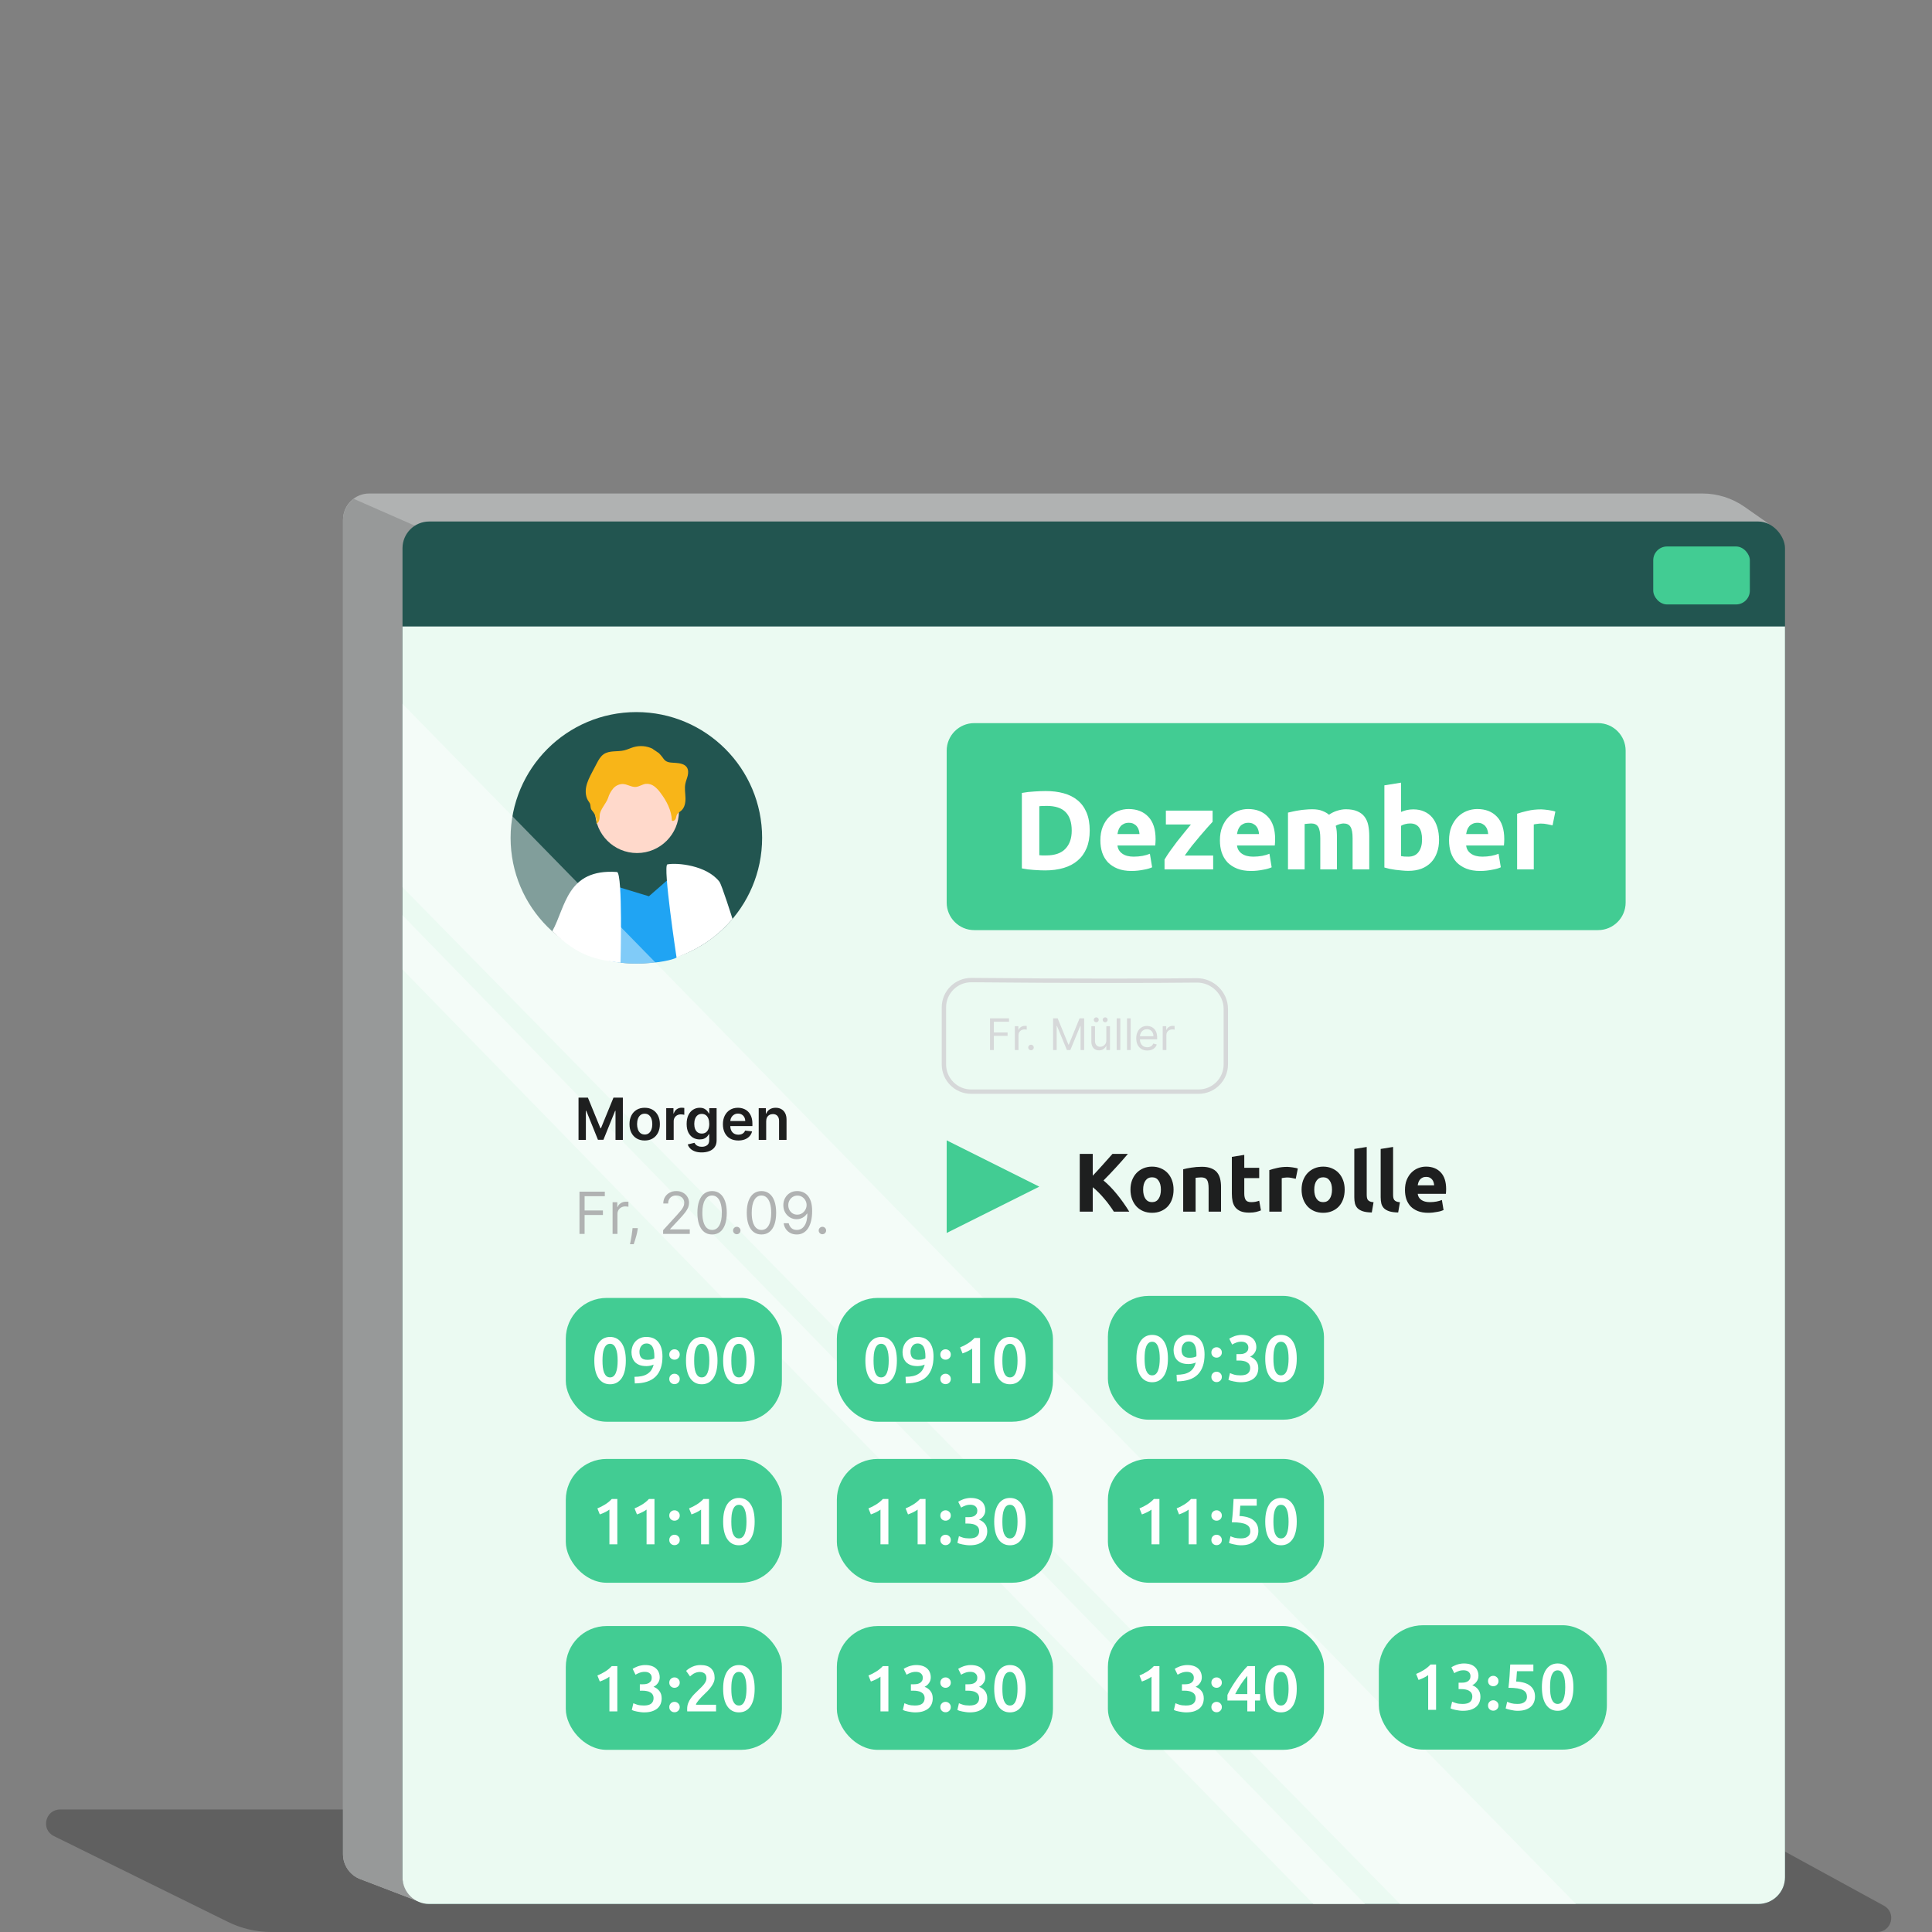 <svg width="700" height="700" viewBox="0 0 700 700" fill="none" xmlns="http://www.w3.org/2000/svg">
<rect x="0" y="0" width="700" height="700" fill="#808080" stroke="none"/>
<path d="M82.61 696.343L19.519 665.241C14.704 662.867 16.393 655.619 21.762 655.619H617.544C618.395 655.619 619.232 655.833 619.978 656.241L682.587 690.48C687.195 693 685.405 700.003 680.153 700.003H98.31C92.866 700.003 87.494 698.751 82.61 696.343Z" fill="black" fill-opacity="0.25"/>
<path d="M124.275 188.314C124.275 183.061 128.534 178.803 133.786 178.803H616.787C622.251 178.803 627.582 180.483 632.058 183.617L639.876 189.089C642.573 190.977 644.125 194.106 643.997 197.396L625.536 669.363C625.337 674.467 621.206 678.537 616.1 678.66L155.987 689.807C154.725 689.838 153.47 689.621 152.291 689.17L130.492 680.821C126.748 679.387 124.275 675.793 124.275 671.783V188.314Z" fill="#B0B2B2"/>
<path d="M128.08 180.705L148.959 189.871C152.334 191.353 155.979 192.118 159.664 192.118H634.139C639.632 192.118 644.024 196.685 643.81 202.174L625.536 669.363C625.337 674.466 621.206 678.536 616.1 678.66L155.987 689.807C154.725 689.837 153.47 689.621 152.291 689.17L130.492 680.821C126.748 679.387 124.275 675.793 124.275 671.783V188.518C124.275 185.951 125.295 183.489 127.11 181.674L128.08 180.705Z" fill="#979999"/>
<rect x="145.834" y="188.951" width="500.906" height="500.906" rx="9.678" fill="#225550"/>
<path d="M145.834 226.988H646.74V680.172C646.74 685.517 642.407 689.85 637.061 689.85H155.512C150.167 689.85 145.834 685.517 145.834 680.172V226.988Z" fill="#EBFAF2"/>
<rect x="599" y="198" width="35" height="21" rx="5" fill="#42CC93"/>
<path opacity="0.43" d="M145.834 351.273V331.617L494.566 689.86H475.861L145.834 351.273Z" fill="white"/>
<path d="M343 272C343 266.477 347.477 262 353 262H579C584.523 262 589 266.477 589 272V327C589 332.523 584.523 337 579 337H353C347.477 337 343 332.523 343 327V272Z" fill="#42CC93"/>
<path d="M376.559 309.856C376.856 309.883 377.193 309.91 377.571 309.937C377.976 309.937 378.449 309.937 378.989 309.937C382.148 309.937 384.484 309.141 385.996 307.548C387.535 305.954 388.304 303.754 388.304 300.946C388.304 298.002 387.575 295.775 386.117 294.263C384.659 292.751 382.35 291.995 379.191 291.995C378.759 291.995 378.314 292.008 377.855 292.035C377.396 292.035 376.964 292.062 376.559 292.116V309.856ZM394.825 300.946C394.825 303.376 394.447 305.495 393.691 307.305C392.935 309.114 391.855 310.612 390.451 311.8C389.074 312.988 387.386 313.879 385.388 314.473C383.39 315.068 381.149 315.365 378.665 315.365C377.531 315.365 376.208 315.311 374.695 315.203C373.183 315.122 371.698 314.932 370.24 314.635V287.296C371.698 287.026 373.21 286.851 374.776 286.77C376.37 286.662 377.733 286.608 378.867 286.608C381.27 286.608 383.444 286.878 385.388 287.418C387.359 287.958 389.047 288.808 390.451 289.969C391.855 291.131 392.935 292.616 393.691 294.425C394.447 296.234 394.825 298.407 394.825 300.946ZM398.685 304.51C398.685 302.62 398.969 300.973 399.536 299.569C400.13 298.137 400.899 296.949 401.844 296.004C402.79 295.059 403.87 294.344 405.085 293.858C406.327 293.372 407.596 293.129 408.892 293.129C411.916 293.129 414.306 294.06 416.061 295.923C417.816 297.759 418.693 300.473 418.693 304.064C418.693 304.415 418.68 304.807 418.653 305.239C418.626 305.644 418.599 306.008 418.572 306.332H404.882C405.017 307.575 405.598 308.56 406.624 309.289C407.65 310.018 409.027 310.383 410.755 310.383C411.862 310.383 412.942 310.288 413.995 310.099C415.075 309.883 415.953 309.627 416.628 309.33L417.438 314.23C417.114 314.392 416.682 314.554 416.142 314.716C415.602 314.878 414.994 315.014 414.319 315.122C413.671 315.257 412.969 315.365 412.213 315.446C411.457 315.527 410.701 315.567 409.945 315.567C408.028 315.567 406.354 315.284 404.923 314.716C403.519 314.149 402.344 313.38 401.399 312.408C400.481 311.409 399.792 310.234 399.333 308.884C398.901 307.534 398.685 306.076 398.685 304.51ZM412.861 302.201C412.834 301.688 412.74 301.189 412.578 300.703C412.443 300.217 412.213 299.785 411.889 299.407C411.592 299.029 411.201 298.718 410.714 298.475C410.255 298.232 409.675 298.11 408.973 298.11C408.298 298.11 407.717 298.232 407.231 298.475C406.745 298.691 406.34 298.988 406.016 299.366C405.692 299.744 405.436 300.19 405.247 300.703C405.085 301.189 404.963 301.688 404.882 302.201H412.861ZM439.349 297.746C438.863 298.286 438.202 299.015 437.364 299.933C436.554 300.851 435.677 301.864 434.732 302.971C433.787 304.078 432.828 305.239 431.856 306.454C430.911 307.669 430.047 308.844 429.264 309.978H439.552V315H421.933V311.436C422.5 310.464 423.175 309.424 423.958 308.317C424.768 307.183 425.605 306.049 426.469 304.915C427.36 303.781 428.238 302.687 429.102 301.634C429.966 300.554 430.763 299.582 431.492 298.718H422.419V293.696H439.349V297.746ZM441.996 304.51C441.996 302.62 442.279 300.973 442.847 299.569C443.441 298.137 444.21 296.949 445.155 296.004C446.1 295.059 447.18 294.344 448.395 293.858C449.637 293.372 450.907 293.129 452.203 293.129C455.227 293.129 457.616 294.06 459.372 295.923C461.127 297.759 462.004 300.473 462.004 304.064C462.004 304.415 461.991 304.807 461.964 305.239C461.937 305.644 461.91 306.008 461.883 306.332H448.193C448.328 307.575 448.908 308.56 449.934 309.289C450.961 310.018 452.338 310.383 454.066 310.383C455.173 310.383 456.253 310.288 457.306 310.099C458.386 309.883 459.264 309.627 459.939 309.33L460.749 314.23C460.425 314.392 459.993 314.554 459.453 314.716C458.912 314.878 458.305 315.014 457.63 315.122C456.982 315.257 456.28 315.365 455.524 315.446C454.768 315.527 454.012 315.567 453.256 315.567C451.339 315.567 449.664 315.284 448.233 314.716C446.829 314.149 445.655 313.38 444.71 312.408C443.792 311.409 443.103 310.234 442.644 308.884C442.212 307.534 441.996 306.076 441.996 304.51ZM456.172 302.201C456.145 301.688 456.05 301.189 455.888 300.703C455.753 300.217 455.524 299.785 455.2 299.407C454.903 299.029 454.511 298.718 454.025 298.475C453.566 298.232 452.986 298.11 452.284 298.11C451.609 298.11 451.028 298.232 450.542 298.475C450.056 298.691 449.651 298.988 449.327 299.366C449.003 299.744 448.746 300.19 448.557 300.703C448.395 301.189 448.274 301.688 448.193 302.201H456.172ZM478.367 303.7C478.367 301.756 478.11 300.379 477.597 299.569C477.111 298.759 476.26 298.353 475.045 298.353C474.667 298.353 474.276 298.38 473.871 298.434C473.466 298.462 473.074 298.502 472.696 298.556V315H466.661V294.425C467.174 294.29 467.768 294.155 468.443 294.02C469.145 293.858 469.875 293.723 470.631 293.615C471.414 293.48 472.21 293.385 473.02 293.331C473.83 293.25 474.627 293.21 475.41 293.21C476.949 293.21 478.191 293.412 479.136 293.817C480.108 294.195 480.905 294.654 481.526 295.194C482.39 294.573 483.375 294.087 484.482 293.736C485.616 293.385 486.656 293.21 487.601 293.21C489.302 293.21 490.693 293.453 491.773 293.939C492.88 294.398 493.757 295.059 494.406 295.923C495.054 296.787 495.499 297.813 495.742 299.002C495.985 300.19 496.107 301.513 496.107 302.971V315H490.072V303.7C490.072 301.756 489.815 300.379 489.302 299.569C488.816 298.759 487.966 298.353 486.751 298.353C486.427 298.353 485.967 298.434 485.373 298.597C484.806 298.759 484.334 298.961 483.956 299.204C484.145 299.825 484.266 300.487 484.32 301.189C484.374 301.864 484.401 302.593 484.401 303.376V315H478.367V303.7ZM515.236 304.186C515.236 300.298 513.805 298.353 510.943 298.353C510.322 298.353 509.701 298.434 509.08 298.597C508.486 298.759 508 298.961 507.622 299.204V310.18C507.919 310.234 508.297 310.288 508.756 310.342C509.215 310.369 509.714 310.383 510.254 310.383C511.901 310.383 513.143 309.816 513.981 308.682C514.818 307.548 515.236 306.049 515.236 304.186ZM521.392 304.348C521.392 306.049 521.136 307.588 520.623 308.965C520.137 310.342 519.421 311.517 518.476 312.489C517.531 313.461 516.37 314.217 514.993 314.757C513.616 315.27 512.05 315.527 510.295 315.527C509.566 315.527 508.796 315.486 507.986 315.405C507.203 315.351 506.42 315.27 505.637 315.162C504.881 315.054 504.152 314.932 503.45 314.797C502.748 314.635 502.127 314.473 501.587 314.311V284.542L507.622 283.57V294.182C508.297 293.885 508.999 293.655 509.728 293.493C510.457 293.331 511.24 293.25 512.077 293.25C513.589 293.25 514.926 293.52 516.087 294.06C517.248 294.573 518.22 295.316 519.003 296.288C519.786 297.26 520.38 298.434 520.785 299.812C521.19 301.162 521.392 302.674 521.392 304.348ZM525.018 304.51C525.018 302.62 525.302 300.973 525.869 299.569C526.463 298.137 527.232 296.949 528.177 296.004C529.122 295.059 530.202 294.344 531.417 293.858C532.66 293.372 533.929 293.129 535.225 293.129C538.249 293.129 540.639 294.06 542.394 295.923C544.149 297.759 545.026 300.473 545.026 304.064C545.026 304.415 545.013 304.807 544.986 305.239C544.959 305.644 544.932 306.008 544.905 306.332H531.215C531.35 307.575 531.93 308.56 532.957 309.289C533.983 310.018 535.36 310.383 537.088 310.383C538.195 310.383 539.275 310.288 540.328 310.099C541.408 309.883 542.286 309.627 542.961 309.33L543.771 314.23C543.447 314.392 543.015 314.554 542.475 314.716C541.935 314.878 541.327 315.014 540.652 315.122C540.004 315.257 539.302 315.365 538.546 315.446C537.79 315.527 537.034 315.567 536.278 315.567C534.361 315.567 532.687 315.284 531.255 314.716C529.851 314.149 528.677 313.38 527.732 312.408C526.814 311.409 526.125 310.234 525.666 308.884C525.234 307.534 525.018 306.076 525.018 304.51ZM539.194 302.201C539.167 301.688 539.072 301.189 538.91 300.703C538.775 300.217 538.546 299.785 538.222 299.407C537.925 299.029 537.533 298.718 537.047 298.475C536.588 298.232 536.008 298.11 535.306 298.11C534.631 298.11 534.05 298.232 533.564 298.475C533.078 298.691 532.673 298.988 532.349 299.366C532.025 299.744 531.768 300.19 531.579 300.703C531.417 301.189 531.296 301.688 531.215 302.201H539.194ZM562.523 299.042C561.983 298.907 561.348 298.772 560.619 298.637C559.89 298.475 559.107 298.394 558.27 298.394C557.892 298.394 557.433 298.434 556.893 298.516C556.38 298.57 555.988 298.637 555.718 298.718V315H549.683V294.83C550.764 294.452 552.033 294.101 553.491 293.777C554.976 293.426 556.623 293.25 558.432 293.25C558.756 293.25 559.148 293.277 559.607 293.331C560.066 293.358 560.525 293.412 560.984 293.493C561.443 293.547 561.902 293.628 562.361 293.736C562.82 293.817 563.211 293.925 563.535 294.06L562.523 299.042Z" fill="white"/>
<circle cx="230.566" cy="303.566" r="45.566" fill="#225550"/>
<path d="M213.941 318.316L235.11 324.737L244.598 316.461L245.178 346.935C241.871 348.804 225.838 350.762 217.285 346.935L213.941 318.316Z" fill="#20A4F3"/>
<path d="M224.83 348.805C224.83 348.805 225.676 316.802 223.583 315.945C205.312 314.637 204.953 328.745 200.102 337.392C209.846 346.706 215.803 347.658 224.83 348.805Z" fill="white"/>
<path d="M265.41 332.957C265.41 332.957 261.516 320.573 260.658 319.465C256.019 313.478 245.302 312.497 241.812 313.185C240.072 313.529 245.12 346.909 245.12 346.909C255.265 343.102 260.972 338.03 265.41 332.957Z" fill="white"/>
<path d="M230.807 309.074C239.196 309.074 245.997 302.277 245.997 293.892C245.997 285.508 239.196 278.711 230.807 278.711C222.418 278.711 215.617 285.508 215.617 293.892C215.617 302.277 222.418 309.074 230.807 309.074Z" fill="#FFD9CB"/>
<path d="M236.354 271.24C234.222 270.237 231.797 270.047 229.535 270.706C228.399 271.043 227.328 271.588 226.176 271.863C223.714 272.458 220.842 271.814 218.73 273.254C217.557 274.074 216.851 275.371 216.195 276.634L214.554 279.756C213.659 281.467 212.757 283.206 212.383 285.089C212.01 286.972 212.236 289.081 213.43 290.599C214.295 291.698 213.61 292.687 214.554 293.725C215.12 294.357 215.55 295.101 215.816 295.908C216.081 296.715 216.177 297.568 216.096 298.414C217.163 298.003 217.269 296.555 217.294 295.407C217.34 293.375 219.665 291.066 220.309 289.138C220.684 287.868 221.319 286.69 222.176 285.68C222.607 285.177 223.141 284.772 223.742 284.493C224.343 284.214 224.996 284.066 225.659 284.059C227.3 284.117 228.772 285.253 230.397 285.114C231.628 285.011 232.719 284.174 233.958 284.006C235.05 283.903 236.142 284.211 237.018 284.872C237.885 285.53 238.645 286.319 239.27 287.21C241.51 290.164 243.328 293.618 243.434 297.322C243.898 297.659 244.566 297.216 244.796 296.691C245.026 296.165 245.034 295.55 245.325 295.05C245.662 294.471 246.306 294.159 246.81 293.725C248.09 292.621 248.41 290.763 248.361 289.077C248.312 287.391 247.984 285.68 248.304 284.023C248.496 283.009 248.931 282.053 249.169 281.048C249.407 280.043 249.436 278.915 248.874 278.049C248.053 276.782 246.326 276.528 244.821 276.409C243.11 276.261 241.58 276.45 240.489 275.01C239.975 274.259 239.399 273.554 238.766 272.901C238.54 272.684 236.354 271.33 236.354 271.24Z" fill="#F8B518"/>
<path opacity="0.43" d="M145.834 321.463V255L571 689.851H507.247L145.834 321.463Z" fill="white"/>
<path d="M209.612 397.688H213.006L217.552 408.783H217.732L222.277 397.688H225.672V413H223.01V402.48H222.868L218.636 412.955H216.647L212.416 402.458H212.274V413H209.612V397.688ZM233.582 413.224C232.461 413.224 231.489 412.978 230.666 412.484C229.844 411.991 229.206 411.3 228.752 410.413C228.304 409.526 228.079 408.489 228.079 407.303C228.079 406.116 228.304 405.077 228.752 404.185C229.206 403.293 229.844 402.6 230.666 402.106C231.489 401.613 232.461 401.366 233.582 401.366C234.704 401.366 235.676 401.613 236.498 402.106C237.32 402.6 237.956 403.293 238.405 404.185C238.858 405.077 239.085 406.116 239.085 407.303C239.085 408.489 238.858 409.526 238.405 410.413C237.956 411.3 237.32 411.991 236.498 412.484C235.676 412.978 234.704 413.224 233.582 413.224ZM233.597 411.056C234.205 411.056 234.714 410.889 235.122 410.555C235.531 410.216 235.835 409.763 236.034 409.194C236.239 408.626 236.341 407.993 236.341 407.295C236.341 406.592 236.239 405.957 236.034 405.389C235.835 404.816 235.531 404.359 235.122 404.021C234.714 403.682 234.205 403.512 233.597 403.512C232.974 403.512 232.456 403.682 232.042 404.021C231.633 404.359 231.327 404.816 231.122 405.389C230.923 405.957 230.823 406.592 230.823 407.295C230.823 407.993 230.923 408.626 231.122 409.194C231.327 409.763 231.633 410.216 232.042 410.555C232.456 410.889 232.974 411.056 233.597 411.056ZM241.382 413V401.516H244.006V403.43H244.126C244.335 402.767 244.694 402.256 245.203 401.897C245.716 401.533 246.302 401.351 246.96 401.351C247.109 401.351 247.276 401.359 247.461 401.374C247.65 401.384 247.807 401.401 247.932 401.426V403.916C247.817 403.876 247.635 403.841 247.386 403.811C247.142 403.776 246.905 403.759 246.676 403.759C246.182 403.759 245.739 403.866 245.345 404.08C244.956 404.29 244.649 404.581 244.425 404.955C244.201 405.329 244.089 405.76 244.089 406.249V413H241.382ZM254.251 417.546C253.279 417.546 252.444 417.414 251.747 417.15C251.049 416.89 250.488 416.541 250.064 416.103C249.641 415.664 249.347 415.178 249.182 414.645L251.62 414.054C251.729 414.279 251.889 414.5 252.098 414.72C252.307 414.944 252.589 415.128 252.943 415.273C253.302 415.422 253.753 415.497 254.296 415.497C255.064 415.497 255.699 415.31 256.203 414.936C256.706 414.568 256.958 413.96 256.958 413.112V410.936H256.823C256.684 411.216 256.479 411.502 256.21 411.796C255.946 412.09 255.595 412.337 255.156 412.536C254.722 412.736 254.177 412.836 253.519 412.836C252.636 412.836 251.836 412.629 251.119 412.215C250.406 411.796 249.838 411.173 249.414 410.346C248.995 409.513 248.786 408.472 248.786 407.221C248.786 405.959 248.995 404.895 249.414 404.028C249.838 403.156 250.408 402.495 251.126 402.047C251.844 401.593 252.644 401.366 253.526 401.366C254.199 401.366 254.752 401.481 255.186 401.71C255.625 401.935 255.973 402.206 256.233 402.525C256.492 402.839 256.689 403.136 256.823 403.415H256.973V401.516H259.642V413.187C259.642 414.169 259.408 414.981 258.939 415.624C258.471 416.267 257.83 416.748 257.018 417.067C256.205 417.386 255.283 417.546 254.251 417.546ZM254.274 410.712C254.847 410.712 255.335 410.573 255.739 410.293C256.143 410.014 256.449 409.613 256.659 409.09C256.868 408.566 256.973 407.938 256.973 407.206C256.973 406.483 256.868 405.85 256.659 405.307C256.454 404.763 256.15 404.342 255.747 404.043C255.348 403.739 254.857 403.587 254.274 403.587C253.671 403.587 253.167 403.744 252.763 404.058C252.36 404.372 252.056 404.803 251.851 405.351C251.647 405.895 251.545 406.513 251.545 407.206C251.545 407.908 251.647 408.524 251.851 409.052C252.061 409.576 252.367 409.984 252.771 410.278C253.18 410.568 253.681 410.712 254.274 410.712ZM267.5 413.224C266.349 413.224 265.354 412.985 264.517 412.507C263.684 412.023 263.044 411.34 262.595 410.458C262.147 409.571 261.922 408.526 261.922 407.325C261.922 406.144 262.147 405.107 262.595 404.215C263.049 403.318 263.682 402.62 264.494 402.121C265.307 401.618 266.261 401.366 267.358 401.366C268.066 401.366 268.734 401.481 269.362 401.71C269.995 401.935 270.553 402.283 271.036 402.757C271.525 403.23 271.909 403.834 272.188 404.566C272.467 405.294 272.607 406.161 272.607 407.168V407.998H263.193V406.174H270.012C270.007 405.655 269.895 405.194 269.676 404.791C269.456 404.382 269.15 404.06 268.756 403.826C268.367 403.592 267.914 403.475 267.395 403.475C266.842 403.475 266.356 403.609 265.937 403.878C265.519 404.143 265.192 404.492 264.958 404.925C264.729 405.354 264.612 405.825 264.607 406.338V407.931C264.607 408.599 264.729 409.172 264.973 409.65C265.217 410.124 265.559 410.488 265.997 410.742C266.436 410.991 266.949 411.116 267.537 411.116C267.931 411.116 268.288 411.061 268.607 410.951C268.926 410.837 269.202 410.67 269.436 410.45C269.671 410.231 269.848 409.959 269.967 409.635L272.494 409.92C272.335 410.588 272.031 411.171 271.582 411.669C271.139 412.163 270.57 412.546 269.878 412.821C269.185 413.09 268.392 413.224 267.5 413.224ZM277.603 406.271V413H274.896V401.516H277.483V403.467H277.618C277.882 402.824 278.303 402.313 278.881 401.935C279.465 401.556 280.185 401.366 281.042 401.366C281.835 401.366 282.525 401.536 283.113 401.875C283.706 402.214 284.165 402.705 284.489 403.348C284.818 403.991 284.98 404.771 284.975 405.688V413H282.268V406.107C282.268 405.339 282.069 404.738 281.67 404.305C281.276 403.871 280.731 403.654 280.033 403.654C279.559 403.654 279.138 403.759 278.769 403.968C278.405 404.173 278.119 404.469 277.909 404.858C277.705 405.247 277.603 405.718 277.603 406.271Z" fill="#1E1F1F"/>
<path d="M209.956 447.064V431.752H219.137V433.397H211.81V438.571H218.449V440.216H211.81V447.064H209.956ZM221.95 447.064V435.58H223.655V437.315H223.775C223.984 436.747 224.363 436.286 224.911 435.932C225.459 435.578 226.077 435.401 226.765 435.401C226.895 435.401 227.057 435.403 227.251 435.408C227.446 435.413 227.593 435.421 227.692 435.431V437.225C227.633 437.21 227.495 437.188 227.281 437.158C227.072 437.123 226.85 437.106 226.616 437.106C226.057 437.106 225.559 437.223 225.12 437.457C224.687 437.686 224.343 438.005 224.089 438.414C223.839 438.818 223.715 439.279 223.715 439.797V447.064H221.95ZM231.1 444.971L230.98 445.778C230.895 446.347 230.766 446.955 230.591 447.603C230.422 448.251 230.245 448.861 230.061 449.435C229.876 450.008 229.724 450.464 229.604 450.803H228.259C228.323 450.484 228.408 450.063 228.513 449.539C228.618 449.016 228.722 448.43 228.827 447.782C228.937 447.139 229.026 446.481 229.096 445.808L229.186 444.971H231.1ZM240.261 447.064V445.719L245.315 440.186C245.908 439.538 246.396 438.975 246.78 438.496C247.164 438.013 247.448 437.559 247.633 437.135C247.822 436.707 247.917 436.258 247.917 435.79C247.917 435.251 247.787 434.785 247.528 434.391C247.274 433.998 246.925 433.694 246.481 433.479C246.038 433.265 245.539 433.158 244.986 433.158C244.398 433.158 243.884 433.28 243.446 433.524C243.012 433.763 242.676 434.1 242.436 434.534C242.202 434.967 242.085 435.476 242.085 436.059H240.32C240.32 435.162 240.527 434.374 240.941 433.696C241.355 433.018 241.918 432.49 242.631 432.111C243.348 431.732 244.153 431.543 245.046 431.543C245.943 431.543 246.738 431.732 247.431 432.111C248.124 432.49 248.667 433.001 249.061 433.644C249.454 434.287 249.651 435.002 249.651 435.79C249.651 436.353 249.549 436.904 249.345 437.442C249.145 437.975 248.796 438.571 248.298 439.229C247.805 439.882 247.119 440.679 246.242 441.621L242.803 445.3V445.42H249.92V447.064H240.261ZM258.003 447.274C256.876 447.274 255.917 446.967 255.124 446.354C254.332 445.736 253.726 444.841 253.307 443.67C252.889 442.494 252.679 441.073 252.679 439.408C252.679 437.754 252.889 436.34 253.307 435.169C253.731 433.993 254.339 433.096 255.132 432.477C255.929 431.854 256.886 431.543 258.003 431.543C259.119 431.543 260.074 431.854 260.866 432.477C261.664 433.096 262.272 433.993 262.691 435.169C263.114 436.34 263.326 437.754 263.326 439.408C263.326 441.073 263.117 442.494 262.698 443.67C262.279 444.841 261.674 445.736 260.881 446.354C260.089 446.967 259.129 447.274 258.003 447.274ZM258.003 445.629C259.119 445.629 259.987 445.091 260.605 444.014C261.223 442.937 261.532 441.402 261.532 439.408C261.532 438.082 261.39 436.953 261.106 436.021C260.826 435.089 260.423 434.379 259.894 433.891C259.371 433.402 258.74 433.158 258.003 433.158C256.896 433.158 256.031 433.704 255.408 434.795C254.785 435.882 254.474 437.42 254.474 439.408C254.474 440.734 254.613 441.861 254.892 442.788C255.172 443.715 255.573 444.42 256.096 444.904C256.625 445.387 257.26 445.629 258.003 445.629ZM266.949 447.184C266.58 447.184 266.263 447.052 265.999 446.788C265.735 446.524 265.603 446.207 265.603 445.838C265.603 445.469 265.735 445.153 265.999 444.889C266.263 444.625 266.58 444.492 266.949 444.492C267.317 444.492 267.634 444.625 267.898 444.889C268.162 445.153 268.294 445.469 268.294 445.838C268.294 446.083 268.232 446.307 268.107 446.511C267.988 446.716 267.826 446.88 267.622 447.005C267.422 447.124 267.198 447.184 266.949 447.184ZM275.891 447.274C274.764 447.274 273.805 446.967 273.012 446.354C272.22 445.736 271.614 444.841 271.195 443.67C270.777 442.494 270.567 441.073 270.567 439.408C270.567 437.754 270.777 436.34 271.195 435.169C271.619 433.993 272.227 433.096 273.02 432.477C273.817 431.854 274.774 431.543 275.891 431.543C277.007 431.543 277.962 431.854 278.754 432.477C279.552 433.096 280.16 433.993 280.579 435.169C281.002 436.34 281.214 437.754 281.214 439.408C281.214 441.073 281.005 442.494 280.586 443.67C280.167 444.841 279.562 445.736 278.769 446.354C277.977 446.967 277.017 447.274 275.891 447.274ZM275.891 445.629C277.007 445.629 277.875 445.091 278.493 444.014C279.111 442.937 279.42 441.402 279.42 439.408C279.42 438.082 279.278 436.953 278.994 436.021C278.714 435.089 278.311 434.379 277.782 433.891C277.259 433.402 276.628 433.158 275.891 433.158C274.784 433.158 273.919 433.704 273.296 434.795C272.673 435.882 272.362 437.42 272.362 439.408C272.362 440.734 272.501 441.861 272.78 442.788C273.06 443.715 273.461 444.42 273.984 444.904C274.512 445.387 275.148 445.629 275.891 445.629ZM288.93 431.543C289.558 431.548 290.186 431.667 290.814 431.902C291.442 432.136 292.015 432.525 292.534 433.068C293.052 433.606 293.468 434.342 293.782 435.274C294.096 436.206 294.253 437.375 294.253 438.78C294.253 440.141 294.124 441.35 293.865 442.406C293.61 443.458 293.242 444.345 292.758 445.068C292.28 445.791 291.696 446.339 291.009 446.713C290.326 447.087 289.553 447.274 288.691 447.274C287.833 447.274 287.068 447.104 286.395 446.765C285.728 446.421 285.179 445.945 284.751 445.337C284.327 444.724 284.055 444.014 283.936 443.206H285.76C285.924 443.909 286.251 444.49 286.739 444.949C287.233 445.402 287.883 445.629 288.691 445.629C289.872 445.629 290.804 445.113 291.487 444.081C292.175 443.049 292.519 441.592 292.519 439.707H292.399C292.12 440.126 291.789 440.487 291.405 440.792C291.021 441.096 290.595 441.33 290.126 441.494C289.658 441.659 289.159 441.741 288.631 441.741C287.754 441.741 286.949 441.524 286.216 441.091C285.488 440.652 284.905 440.051 284.466 439.289C284.033 438.521 283.816 437.644 283.816 436.657C283.816 435.72 284.025 434.863 284.444 434.085C284.868 433.302 285.461 432.679 286.223 432.216C286.991 431.752 287.893 431.528 288.93 431.543ZM288.93 433.188C288.302 433.188 287.736 433.345 287.233 433.659C286.734 433.968 286.338 434.387 286.044 434.915C285.755 435.438 285.61 436.019 285.61 436.657C285.61 437.295 285.75 437.876 286.029 438.399C286.313 438.917 286.699 439.331 287.188 439.64C287.681 439.944 288.242 440.096 288.87 440.096C289.344 440.096 289.785 440.004 290.194 439.82C290.602 439.63 290.959 439.373 291.263 439.049C291.572 438.72 291.814 438.349 291.988 437.935C292.162 437.517 292.25 437.081 292.25 436.627C292.25 436.029 292.105 435.468 291.816 434.945C291.532 434.421 291.138 433.998 290.635 433.674C290.136 433.35 289.568 433.188 288.93 433.188ZM297.975 447.184C297.606 447.184 297.29 447.052 297.025 446.788C296.761 446.524 296.629 446.207 296.629 445.838C296.629 445.469 296.761 445.153 297.025 444.889C297.29 444.625 297.606 444.492 297.975 444.492C298.344 444.492 298.66 444.625 298.924 444.889C299.189 445.153 299.321 445.469 299.321 445.838C299.321 446.083 299.258 446.307 299.134 446.511C299.014 446.716 298.852 446.88 298.648 447.005C298.448 447.124 298.224 447.184 297.975 447.184Z" fill="#B0B2B2"/>
<rect x="303.211" y="470.262" width="78.293" height="44.858" rx="14.803" fill="#42CC93"/>
<path d="M324.959 492.972C324.959 495.735 324.454 497.859 323.444 499.343C322.433 500.812 321.036 501.546 319.251 501.546C317.467 501.546 316.07 500.812 315.059 499.343C314.048 497.859 313.543 495.735 313.543 492.972C313.543 491.598 313.669 490.383 313.922 489.325C314.191 488.251 314.57 487.351 315.059 486.625C315.564 485.898 316.164 485.346 316.859 484.967C317.57 484.588 318.367 484.398 319.251 484.398C321.036 484.398 322.433 485.14 323.444 486.625C324.454 488.093 324.959 490.209 324.959 492.972ZM321.999 492.972C321.999 492.12 321.951 491.322 321.857 490.58C321.762 489.838 321.604 489.198 321.383 488.661C321.178 488.109 320.901 487.675 320.554 487.359C320.207 487.043 319.772 486.885 319.251 486.885C318.73 486.885 318.288 487.043 317.925 487.359C317.578 487.675 317.293 488.109 317.072 488.661C316.867 489.198 316.717 489.838 316.622 490.58C316.543 491.322 316.504 492.12 316.504 492.972C316.504 493.825 316.543 494.622 316.622 495.364C316.717 496.107 316.867 496.754 317.072 497.307C317.293 497.843 317.578 498.27 317.925 498.586C318.288 498.901 318.73 499.059 319.251 499.059C319.772 499.059 320.207 498.901 320.554 498.586C320.901 498.27 321.178 497.843 321.383 497.307C321.604 496.754 321.762 496.107 321.857 495.364C321.951 494.622 321.999 493.825 321.999 492.972ZM332.784 492.688C333.242 492.688 333.692 492.648 334.134 492.57C334.576 492.475 334.955 492.341 335.271 492.167C335.287 491.993 335.295 491.843 335.295 491.717C335.295 491.591 335.295 491.48 335.295 491.385C335.295 490.754 335.247 490.162 335.153 489.609C335.074 489.04 334.924 488.551 334.703 488.14C334.497 487.714 334.205 487.382 333.826 487.146C333.463 486.893 333.005 486.767 332.452 486.767C331.995 486.767 331.6 486.861 331.268 487.051C330.952 487.24 330.692 487.485 330.487 487.785C330.281 488.085 330.131 488.409 330.037 488.756C329.942 489.104 329.894 489.443 329.894 489.775C329.894 490.738 330.123 491.464 330.581 491.954C331.055 492.443 331.789 492.688 332.784 492.688ZM335.034 494.417C334.655 494.591 334.237 494.725 333.779 494.82C333.321 494.914 332.879 494.962 332.452 494.962C331.473 494.962 330.637 494.835 329.942 494.583C329.263 494.314 328.702 493.951 328.26 493.493C327.834 493.02 327.518 492.475 327.313 491.859C327.107 491.243 327.005 490.58 327.005 489.869C327.005 489.254 327.107 488.63 327.313 487.998C327.518 487.351 327.842 486.759 328.284 486.222C328.726 485.685 329.287 485.251 329.965 484.919C330.644 484.572 331.45 484.398 332.381 484.398C334.308 484.398 335.76 485.022 336.739 486.269C337.734 487.501 338.232 489.246 338.232 491.504C338.232 494.693 337.411 497.109 335.768 498.751C334.126 500.394 331.608 501.222 328.213 501.238L328.094 498.846C329.042 498.846 329.894 498.767 330.652 498.609C331.426 498.451 332.097 498.199 332.666 497.851C333.25 497.504 333.739 497.054 334.134 496.501C334.529 495.933 334.829 495.238 335.034 494.417ZM344.493 490.769C344.493 491.322 344.304 491.772 343.925 492.12C343.561 492.467 343.119 492.641 342.598 492.641C342.061 492.641 341.611 492.467 341.248 492.12C340.885 491.772 340.703 491.322 340.703 490.769C340.703 490.217 340.885 489.767 341.248 489.419C341.611 489.056 342.061 488.875 342.598 488.875C343.119 488.875 343.561 489.056 343.925 489.419C344.304 489.767 344.493 490.217 344.493 490.769ZM344.493 499.628C344.493 500.18 344.304 500.63 343.925 500.978C343.561 501.325 343.119 501.499 342.598 501.499C342.061 501.499 341.611 501.325 341.248 500.978C340.885 500.63 340.703 500.18 340.703 499.628C340.703 499.075 340.885 498.625 341.248 498.278C341.611 497.914 342.061 497.733 342.598 497.733C343.119 497.733 343.561 497.914 343.925 498.278C344.304 498.625 344.493 499.075 344.493 499.628ZM347.871 488.188C348.787 487.825 349.703 487.359 350.619 486.79C351.55 486.222 352.371 485.551 353.082 484.777H355.095V501.191H352.229V488.614C351.803 488.946 351.266 489.269 350.619 489.585C349.971 489.901 349.347 490.162 348.747 490.367L347.871 488.188ZM371.636 492.972C371.636 495.735 371.131 497.859 370.12 499.343C369.109 500.812 367.712 501.546 365.928 501.546C364.143 501.546 362.746 500.812 361.735 499.343C360.725 497.859 360.22 495.735 360.22 492.972C360.22 491.598 360.346 490.383 360.599 489.325C360.867 488.251 361.246 487.351 361.735 486.625C362.241 485.898 362.841 485.346 363.536 484.967C364.246 484.588 365.043 484.398 365.928 484.398C367.712 484.398 369.109 485.14 370.12 486.625C371.131 488.093 371.636 490.209 371.636 492.972ZM368.675 492.972C368.675 492.12 368.628 491.322 368.533 490.58C368.438 489.838 368.28 489.198 368.059 488.661C367.854 488.109 367.578 487.675 367.23 487.359C366.883 487.043 366.449 486.885 365.928 486.885C365.407 486.885 364.965 487.043 364.601 487.359C364.254 487.675 363.97 488.109 363.749 488.661C363.543 489.198 363.393 489.838 363.299 490.58C363.22 491.322 363.18 492.12 363.18 492.972C363.18 493.825 363.22 494.622 363.299 495.364C363.393 496.107 363.543 496.754 363.749 497.307C363.97 497.843 364.254 498.27 364.601 498.586C364.965 498.901 365.407 499.059 365.928 499.059C366.449 499.059 366.883 498.901 367.23 498.586C367.578 498.27 367.854 497.843 368.059 497.307C368.28 496.754 368.438 496.107 368.533 495.364C368.628 494.622 368.675 493.825 368.675 492.972Z" fill="white"/>
<rect x="401.412" y="469.524" width="78.293" height="44.858" rx="14.803" fill="#42CC93"/>
<path d="M423.161 492.234C423.161 494.997 422.655 497.121 421.645 498.605C420.634 500.074 419.237 500.808 417.452 500.808C415.668 500.808 414.271 500.074 413.26 498.605C412.25 497.121 411.744 494.997 411.744 492.234C411.744 490.86 411.871 489.644 412.123 488.586C412.392 487.513 412.771 486.613 413.26 485.886C413.765 485.16 414.365 484.607 415.06 484.228C415.771 483.849 416.568 483.66 417.452 483.66C419.237 483.66 420.634 484.402 421.645 485.886C422.655 487.355 423.161 489.471 423.161 492.234ZM420.2 492.234C420.2 491.381 420.153 490.584 420.058 489.842C419.963 489.1 419.805 488.46 419.584 487.923C419.379 487.371 419.103 486.936 418.755 486.621C418.408 486.305 417.974 486.147 417.452 486.147C416.931 486.147 416.489 486.305 416.126 486.621C415.779 486.936 415.494 487.371 415.273 487.923C415.068 488.46 414.918 489.1 414.823 489.842C414.744 490.584 414.705 491.381 414.705 492.234C414.705 493.087 414.744 493.884 414.823 494.626C414.918 495.368 415.068 496.016 415.273 496.568C415.494 497.105 415.779 497.531 416.126 497.847C416.489 498.163 416.931 498.321 417.452 498.321C417.974 498.321 418.408 498.163 418.755 497.847C419.103 497.531 419.379 497.105 419.584 496.568C419.805 496.016 419.963 495.368 420.058 494.626C420.153 493.884 420.2 493.087 420.2 492.234ZM430.985 491.95C431.443 491.95 431.893 491.91 432.335 491.831C432.777 491.736 433.156 491.602 433.472 491.429C433.488 491.255 433.496 491.105 433.496 490.979C433.496 490.852 433.496 490.742 433.496 490.647C433.496 490.015 433.448 489.423 433.354 488.871C433.275 488.302 433.125 487.813 432.904 487.402C432.698 486.976 432.406 486.644 432.027 486.407C431.664 486.155 431.206 486.028 430.654 486.028C430.196 486.028 429.801 486.123 429.469 486.313C429.154 486.502 428.893 486.747 428.688 487.047C428.482 487.347 428.332 487.671 428.238 488.018C428.143 488.365 428.096 488.705 428.096 489.036C428.096 490 428.325 490.726 428.782 491.215C429.256 491.705 429.99 491.95 430.985 491.95ZM433.235 493.679C432.856 493.852 432.438 493.987 431.98 494.081C431.522 494.176 431.08 494.223 430.654 494.223C429.675 494.223 428.838 494.097 428.143 493.844C427.464 493.576 426.903 493.213 426.461 492.755C426.035 492.281 425.719 491.736 425.514 491.121C425.309 490.505 425.206 489.842 425.206 489.131C425.206 488.515 425.309 487.892 425.514 487.26C425.719 486.613 426.043 486.02 426.485 485.484C426.927 484.947 427.488 484.513 428.167 484.181C428.846 483.834 429.651 483.66 430.583 483.66C432.509 483.66 433.962 484.284 434.941 485.531C435.935 486.763 436.433 488.507 436.433 490.765C436.433 493.955 435.612 496.371 433.97 498.013C432.327 499.655 429.809 500.484 426.414 500.5L426.296 498.108C427.243 498.108 428.096 498.029 428.854 497.871C429.627 497.713 430.298 497.46 430.867 497.113C431.451 496.766 431.94 496.316 432.335 495.763C432.73 495.195 433.03 494.5 433.235 493.679ZM442.694 490.031C442.694 490.584 442.505 491.034 442.126 491.381C441.763 491.729 441.32 491.902 440.799 491.902C440.262 491.902 439.812 491.729 439.449 491.381C439.086 491.034 438.905 490.584 438.905 490.031C438.905 489.479 439.086 489.028 439.449 488.681C439.812 488.318 440.262 488.136 440.799 488.136C441.32 488.136 441.763 488.318 442.126 488.681C442.505 489.028 442.694 489.479 442.694 490.031ZM442.694 498.889C442.694 499.442 442.505 499.892 442.126 500.239C441.763 500.587 441.32 500.761 440.799 500.761C440.262 500.761 439.812 500.587 439.449 500.239C439.086 499.892 438.905 499.442 438.905 498.889C438.905 498.337 439.086 497.887 439.449 497.539C439.812 497.176 440.262 496.995 440.799 496.995C441.32 496.995 441.763 497.176 442.126 497.539C442.505 497.887 442.694 498.337 442.694 498.889ZM449.53 500.808C449.104 500.808 448.662 500.776 448.204 500.713C447.762 500.666 447.335 500.595 446.925 500.5C446.53 500.421 446.167 500.334 445.835 500.239C445.504 500.129 445.251 500.026 445.077 499.932L445.646 497.492C445.978 497.65 446.459 497.831 447.091 498.037C447.722 498.226 448.504 498.321 449.436 498.321C450.683 498.321 451.583 498.084 452.136 497.61C452.688 497.121 452.965 496.474 452.965 495.668C452.965 495.147 452.854 494.713 452.633 494.366C452.428 494.018 452.136 493.742 451.757 493.537C451.394 493.316 450.967 493.166 450.478 493.087C450.004 492.992 449.499 492.944 448.962 492.944H447.991V490.623H449.175C449.538 490.623 449.901 490.592 450.265 490.529C450.644 490.45 450.983 490.323 451.283 490.15C451.583 489.96 451.828 489.715 452.017 489.415C452.207 489.115 452.301 488.728 452.301 488.255C452.301 487.876 452.23 487.552 452.088 487.284C451.946 487.015 451.757 486.794 451.52 486.621C451.299 486.447 451.038 486.32 450.738 486.242C450.438 486.163 450.122 486.123 449.791 486.123C449.08 486.123 448.449 486.234 447.896 486.455C447.343 486.66 446.854 486.897 446.428 487.165L445.385 485.034C445.606 484.891 445.875 484.741 446.191 484.584C446.506 484.426 446.854 484.276 447.233 484.134C447.628 483.991 448.046 483.881 448.488 483.802C448.93 483.707 449.396 483.66 449.886 483.66C450.801 483.66 451.591 483.77 452.254 483.991C452.917 484.213 453.462 484.528 453.888 484.939C454.33 485.334 454.654 485.807 454.859 486.36C455.081 486.897 455.191 487.489 455.191 488.136C455.191 488.894 454.978 489.573 454.552 490.173C454.141 490.773 453.604 491.231 452.941 491.547C453.794 491.847 454.496 492.344 455.049 493.039C455.617 493.734 455.902 494.626 455.902 495.716C455.902 496.442 455.775 497.121 455.523 497.753C455.27 498.368 454.883 498.905 454.362 499.363C453.841 499.805 453.178 500.161 452.373 500.429C451.583 500.682 450.636 500.808 449.53 500.808ZM469.837 492.234C469.837 494.997 469.332 497.121 468.321 498.605C467.311 500.074 465.913 500.808 464.129 500.808C462.345 500.808 460.947 500.074 459.937 498.605C458.926 497.121 458.421 494.997 458.421 492.234C458.421 490.86 458.547 489.644 458.8 488.586C459.068 487.513 459.447 486.613 459.937 485.886C460.442 485.16 461.042 484.607 461.737 484.228C462.447 483.849 463.245 483.66 464.129 483.66C465.913 483.66 467.311 484.402 468.321 485.886C469.332 487.355 469.837 489.471 469.837 492.234ZM466.876 492.234C466.876 491.381 466.829 490.584 466.734 489.842C466.64 489.1 466.482 488.46 466.261 487.923C466.055 487.371 465.779 486.936 465.432 486.621C465.084 486.305 464.65 486.147 464.129 486.147C463.608 486.147 463.166 486.305 462.803 486.621C462.455 486.936 462.171 487.371 461.95 487.923C461.745 488.46 461.595 489.1 461.5 489.842C461.421 490.584 461.381 491.381 461.381 492.234C461.381 493.087 461.421 493.884 461.5 494.626C461.595 495.368 461.745 496.016 461.95 496.568C462.171 497.105 462.455 497.531 462.803 497.847C463.166 498.163 463.608 498.321 464.129 498.321C464.65 498.321 465.084 498.163 465.432 497.847C465.779 497.531 466.055 497.105 466.261 496.568C466.482 496.016 466.64 495.368 466.734 494.626C466.829 493.884 466.876 493.087 466.876 492.234Z" fill="white"/>
<rect x="205" y="470.262" width="78.293" height="44.858" rx="14.803" fill="#42CC93"/>
<path d="M226.748 492.972C226.748 495.735 226.243 497.859 225.233 499.343C224.222 500.812 222.825 501.546 221.04 501.546C219.256 501.546 217.859 500.812 216.848 499.343C215.838 497.859 215.332 495.735 215.332 492.972C215.332 491.598 215.459 490.383 215.711 489.325C215.98 488.251 216.359 487.351 216.848 486.625C217.353 485.898 217.953 485.346 218.648 484.967C219.359 484.588 220.156 484.398 221.04 484.398C222.825 484.398 224.222 485.14 225.233 486.625C226.243 488.093 226.748 490.209 226.748 492.972ZM223.788 492.972C223.788 492.12 223.74 491.322 223.646 490.58C223.551 489.838 223.393 489.198 223.172 488.661C222.967 488.109 222.69 487.675 222.343 487.359C221.996 487.043 221.561 486.885 221.04 486.885C220.519 486.885 220.077 487.043 219.714 487.359C219.367 487.675 219.082 488.109 218.861 488.661C218.656 489.198 218.506 489.838 218.411 490.58C218.332 491.322 218.293 492.12 218.293 492.972C218.293 493.825 218.332 494.622 218.411 495.364C218.506 496.107 218.656 496.754 218.861 497.307C219.082 497.843 219.367 498.27 219.714 498.586C220.077 498.901 220.519 499.059 221.04 499.059C221.561 499.059 221.996 498.901 222.343 498.586C222.69 498.27 222.967 497.843 223.172 497.307C223.393 496.754 223.551 496.107 223.646 495.364C223.74 494.622 223.788 493.825 223.788 492.972ZM234.573 492.688C235.031 492.688 235.481 492.648 235.923 492.57C236.365 492.475 236.744 492.341 237.06 492.167C237.076 491.993 237.084 491.843 237.084 491.717C237.084 491.591 237.084 491.48 237.084 491.385C237.084 490.754 237.036 490.162 236.942 489.609C236.863 489.04 236.713 488.551 236.492 488.14C236.286 487.714 235.994 487.382 235.615 487.146C235.252 486.893 234.794 486.767 234.241 486.767C233.784 486.767 233.389 486.861 233.057 487.051C232.741 487.24 232.481 487.485 232.276 487.785C232.07 488.085 231.92 488.409 231.826 488.756C231.731 489.104 231.683 489.443 231.683 489.775C231.683 490.738 231.912 491.464 232.37 491.954C232.844 492.443 233.578 492.688 234.573 492.688ZM236.823 494.417C236.444 494.591 236.026 494.725 235.568 494.82C235.11 494.914 234.668 494.962 234.241 494.962C233.263 494.962 232.426 494.835 231.731 494.583C231.052 494.314 230.491 493.951 230.049 493.493C229.623 493.02 229.307 492.475 229.102 491.859C228.897 491.243 228.794 490.58 228.794 489.869C228.794 489.254 228.897 488.63 229.102 487.998C229.307 487.351 229.631 486.759 230.073 486.222C230.515 485.685 231.076 485.251 231.755 484.919C232.434 484.572 233.239 484.398 234.17 484.398C236.097 484.398 237.55 485.022 238.529 486.269C239.523 487.501 240.021 489.246 240.021 491.504C240.021 494.693 239.2 497.109 237.557 498.751C235.915 500.394 233.397 501.222 230.002 501.238L229.883 498.846C230.831 498.846 231.683 498.767 232.441 498.609C233.215 498.451 233.886 498.199 234.455 497.851C235.039 497.504 235.528 497.054 235.923 496.501C236.318 495.933 236.618 495.238 236.823 494.417ZM246.282 490.769C246.282 491.322 246.093 491.772 245.714 492.12C245.35 492.467 244.908 492.641 244.387 492.641C243.85 492.641 243.4 492.467 243.037 492.12C242.674 491.772 242.492 491.322 242.492 490.769C242.492 490.217 242.674 489.767 243.037 489.419C243.4 489.056 243.85 488.875 244.387 488.875C244.908 488.875 245.35 489.056 245.714 489.419C246.093 489.767 246.282 490.217 246.282 490.769ZM246.282 499.628C246.282 500.18 246.093 500.63 245.714 500.978C245.35 501.325 244.908 501.499 244.387 501.499C243.85 501.499 243.4 501.325 243.037 500.978C242.674 500.63 242.492 500.18 242.492 499.628C242.492 499.075 242.674 498.625 243.037 498.278C243.4 497.914 243.85 497.733 244.387 497.733C244.908 497.733 245.35 497.914 245.714 498.278C246.093 498.625 246.282 499.075 246.282 499.628ZM259.963 492.972C259.963 495.735 259.458 497.859 258.447 499.343C257.437 500.812 256.039 501.546 254.255 501.546C252.471 501.546 251.073 500.812 250.063 499.343C249.052 497.859 248.547 495.735 248.547 492.972C248.547 491.598 248.673 490.383 248.926 489.325C249.194 488.251 249.573 487.351 250.063 486.625C250.568 485.898 251.168 485.346 251.863 484.967C252.573 484.588 253.371 484.398 254.255 484.398C256.039 484.398 257.437 485.14 258.447 486.625C259.458 488.093 259.963 490.209 259.963 492.972ZM257.003 492.972C257.003 492.12 256.955 491.322 256.86 490.58C256.766 489.838 256.608 489.198 256.387 488.661C256.181 488.109 255.905 487.675 255.558 487.359C255.21 487.043 254.776 486.885 254.255 486.885C253.734 486.885 253.292 487.043 252.929 487.359C252.581 487.675 252.297 488.109 252.076 488.661C251.871 489.198 251.721 489.838 251.626 490.58C251.547 491.322 251.508 492.12 251.508 492.972C251.508 493.825 251.547 494.622 251.626 495.364C251.721 496.107 251.871 496.754 252.076 497.307C252.297 497.843 252.581 498.27 252.929 498.586C253.292 498.901 253.734 499.059 254.255 499.059C254.776 499.059 255.21 498.901 255.558 498.586C255.905 498.27 256.181 497.843 256.387 497.307C256.608 496.754 256.766 496.107 256.86 495.364C256.955 494.622 257.003 493.825 257.003 492.972ZM273.425 492.972C273.425 495.735 272.92 497.859 271.909 499.343C270.898 500.812 269.501 501.546 267.717 501.546C265.932 501.546 264.535 500.812 263.524 499.343C262.514 497.859 262.009 495.735 262.009 492.972C262.009 491.598 262.135 490.383 262.388 489.325C262.656 488.251 263.035 487.351 263.524 486.625C264.03 485.898 264.63 485.346 265.325 484.967C266.035 484.588 266.833 484.398 267.717 484.398C269.501 484.398 270.898 485.14 271.909 486.625C272.92 488.093 273.425 490.209 273.425 492.972ZM270.464 492.972C270.464 492.12 270.417 491.322 270.322 490.58C270.227 489.838 270.069 489.198 269.848 488.661C269.643 488.109 269.367 487.675 269.019 487.359C268.672 487.043 268.238 486.885 267.717 486.885C267.196 486.885 266.754 487.043 266.39 487.359C266.043 487.675 265.759 488.109 265.538 488.661C265.332 489.198 265.182 489.838 265.088 490.58C265.009 491.322 264.969 492.12 264.969 492.972C264.969 493.825 265.009 494.622 265.088 495.364C265.182 496.107 265.332 496.754 265.538 497.307C265.759 497.843 266.043 498.27 266.39 498.586C266.754 498.901 267.196 499.059 267.717 499.059C268.238 499.059 268.672 498.901 269.019 498.586C269.367 498.27 269.643 497.843 269.848 497.307C270.069 496.754 270.227 496.107 270.322 495.364C270.417 494.622 270.464 493.825 270.464 492.972Z" fill="white"/>
<rect x="401.412" y="528.598" width="78.293" height="44.858" rx="14.803" fill="#42CC93"/>
<path d="M412.858 546.523C413.773 546.16 414.689 545.694 415.605 545.126C416.537 544.557 417.358 543.886 418.068 543.113H420.082V559.526H417.216V546.95C416.789 547.281 416.252 547.605 415.605 547.921C414.958 548.236 414.334 548.497 413.734 548.702L412.858 546.523ZM426.319 546.523C427.235 546.16 428.151 545.694 429.067 545.126C429.998 544.557 430.819 543.886 431.53 543.113H433.543V559.526H430.677V546.95C430.251 547.281 429.714 547.605 429.067 547.921C428.419 548.236 427.796 548.497 427.196 548.702L426.319 546.523ZM442.694 549.105C442.694 549.658 442.505 550.108 442.126 550.455C441.763 550.802 441.32 550.976 440.799 550.976C440.262 550.976 439.812 550.802 439.449 550.455C439.086 550.108 438.905 549.658 438.905 549.105C438.905 548.552 439.086 548.102 439.449 547.755C439.812 547.392 440.262 547.21 440.799 547.21C441.32 547.21 441.763 547.392 442.126 547.755C442.505 548.102 442.694 548.552 442.694 549.105ZM442.694 557.963C442.694 558.516 442.505 558.966 442.126 559.313C441.763 559.661 441.32 559.834 440.799 559.834C440.262 559.834 439.812 559.661 439.449 559.313C439.086 558.966 438.905 558.516 438.905 557.963C438.905 557.41 439.086 556.96 439.449 556.613C439.812 556.25 440.262 556.068 440.799 556.068C441.32 556.068 441.763 556.25 442.126 556.613C442.505 556.96 442.694 557.41 442.694 557.963ZM453.012 554.837C453.012 554.316 452.909 553.85 452.704 553.439C452.499 553.029 452.136 552.681 451.615 552.397C451.109 552.113 450.422 551.9 449.554 551.758C448.701 551.616 447.62 551.544 446.309 551.544C446.483 550.029 446.617 548.592 446.712 547.234C446.807 545.86 446.885 544.486 446.949 543.113H455.333V545.528H449.388C449.372 545.797 449.349 546.105 449.317 546.452C449.301 546.784 449.278 547.123 449.246 547.471C449.23 547.818 449.207 548.15 449.175 548.465C449.143 548.781 449.112 549.05 449.08 549.271C451.417 549.397 453.138 549.934 454.244 550.881C455.365 551.813 455.925 553.092 455.925 554.718C455.925 555.46 455.799 556.147 455.546 556.779C455.294 557.41 454.907 557.955 454.386 558.413C453.865 558.871 453.209 559.234 452.42 559.503C451.63 559.755 450.707 559.882 449.649 559.882C449.222 559.882 448.788 559.85 448.346 559.787C447.904 559.724 447.478 559.645 447.067 559.55C446.672 559.471 446.317 559.384 446.001 559.29C445.685 559.195 445.449 559.108 445.291 559.029L445.835 556.613C446.167 556.771 446.641 556.945 447.257 557.134C447.888 557.308 448.654 557.395 449.554 557.395C450.17 557.395 450.699 557.332 451.141 557.205C451.583 557.063 451.938 556.874 452.207 556.637C452.491 556.4 452.696 556.131 452.823 555.831C452.949 555.516 453.012 555.184 453.012 554.837ZM469.837 551.308C469.837 554.071 469.332 556.195 468.321 557.679C467.311 559.147 465.913 559.882 464.129 559.882C462.345 559.882 460.947 559.147 459.937 557.679C458.926 556.195 458.421 554.071 458.421 551.308C458.421 549.934 458.547 548.718 458.8 547.66C459.068 546.586 459.447 545.686 459.937 544.96C460.442 544.234 461.042 543.681 461.737 543.302C462.447 542.923 463.245 542.734 464.129 542.734C465.913 542.734 467.311 543.476 468.321 544.96C469.332 546.428 469.837 548.544 469.837 551.308ZM466.876 551.308C466.876 550.455 466.829 549.658 466.734 548.915C466.64 548.173 466.482 547.534 466.261 546.997C466.055 546.444 465.779 546.01 465.432 545.694C465.084 545.378 464.65 545.221 464.129 545.221C463.608 545.221 463.166 545.378 462.803 545.694C462.455 546.01 462.171 546.444 461.95 546.997C461.745 547.534 461.595 548.173 461.5 548.915C461.421 549.658 461.381 550.455 461.381 551.308C461.381 552.16 461.421 552.958 461.5 553.7C461.595 554.442 461.745 555.089 461.95 555.642C462.171 556.179 462.455 556.605 462.803 556.921C463.166 557.237 463.608 557.395 464.129 557.395C464.65 557.395 465.084 557.237 465.432 556.921C465.779 556.605 466.055 556.179 466.261 555.642C466.482 555.089 466.64 554.442 466.734 553.7C466.829 552.958 466.876 552.16 466.876 551.308Z" fill="white"/>
<rect x="205" y="528.598" width="78.293" height="44.858" rx="14.803" fill="#42CC93"/>
<path d="M216.445 546.523C217.361 546.16 218.277 545.694 219.193 545.126C220.125 544.557 220.946 543.886 221.656 543.113H223.669V559.526H220.803V546.95C220.377 547.281 219.84 547.605 219.193 547.921C218.546 548.236 217.922 548.497 217.322 548.702L216.445 546.523ZM229.907 546.523C230.823 546.16 231.739 545.694 232.655 545.126C233.586 544.557 234.407 543.886 235.118 543.113H237.131V559.526H234.265V546.95C233.839 547.281 233.302 547.605 232.655 547.921C232.007 548.236 231.383 548.497 230.783 548.702L229.907 546.523ZM246.282 549.105C246.282 549.658 246.093 550.108 245.714 550.455C245.35 550.802 244.908 550.976 244.387 550.976C243.85 550.976 243.4 550.802 243.037 550.455C242.674 550.108 242.492 549.658 242.492 549.105C242.492 548.552 242.674 548.102 243.037 547.755C243.4 547.392 243.85 547.21 244.387 547.21C244.908 547.21 245.35 547.392 245.714 547.755C246.093 548.102 246.282 548.552 246.282 549.105ZM246.282 557.963C246.282 558.516 246.093 558.966 245.714 559.313C245.35 559.661 244.908 559.834 244.387 559.834C243.85 559.834 243.4 559.661 243.037 559.313C242.674 558.966 242.492 558.516 242.492 557.963C242.492 557.41 242.674 556.96 243.037 556.613C243.4 556.25 243.85 556.068 244.387 556.068C244.908 556.068 245.35 556.25 245.714 556.613C246.093 556.96 246.282 557.41 246.282 557.963ZM249.66 546.523C250.576 546.16 251.492 545.694 252.408 545.126C253.339 544.557 254.16 543.886 254.871 543.113H256.884V559.526H254.018V546.95C253.592 547.281 253.055 547.605 252.408 547.921C251.76 548.236 251.137 548.497 250.537 548.702L249.66 546.523ZM273.425 551.308C273.425 554.071 272.92 556.195 271.909 557.679C270.898 559.147 269.501 559.882 267.717 559.882C265.932 559.882 264.535 559.147 263.524 557.679C262.514 556.195 262.009 554.071 262.009 551.308C262.009 549.934 262.135 548.718 262.388 547.66C262.656 546.586 263.035 545.686 263.524 544.96C264.03 544.234 264.63 543.681 265.325 543.302C266.035 542.923 266.833 542.734 267.717 542.734C269.501 542.734 270.898 543.476 271.909 544.96C272.92 546.428 273.425 548.544 273.425 551.308ZM270.464 551.308C270.464 550.455 270.417 549.658 270.322 548.915C270.227 548.173 270.069 547.534 269.848 546.997C269.643 546.444 269.367 546.01 269.019 545.694C268.672 545.378 268.238 545.221 267.717 545.221C267.196 545.221 266.754 545.378 266.39 545.694C266.043 546.01 265.759 546.444 265.538 546.997C265.332 547.534 265.182 548.173 265.088 548.915C265.009 549.658 264.969 550.455 264.969 551.308C264.969 552.16 265.009 552.958 265.088 553.7C265.182 554.442 265.332 555.089 265.538 555.642C265.759 556.179 266.043 556.605 266.39 556.921C266.754 557.237 267.196 557.395 267.717 557.395C268.238 557.395 268.672 557.237 269.019 556.921C269.367 556.605 269.643 556.179 269.848 555.642C270.069 555.089 270.227 554.442 270.322 553.7C270.417 552.958 270.464 552.16 270.464 551.308Z" fill="white"/>
<rect x="303.211" y="528.598" width="78.293" height="44.858" rx="14.803" fill="#42CC93"/>
<path d="M314.656 546.523C315.572 546.16 316.488 545.694 317.404 545.126C318.335 544.557 319.157 543.886 319.867 543.113H321.88V559.526H319.014V546.95C318.588 547.281 318.051 547.605 317.404 547.921C316.756 548.236 316.133 548.497 315.533 548.702L314.656 546.523ZM328.118 546.523C329.034 546.16 329.95 545.694 330.866 545.126C331.797 544.557 332.618 543.886 333.329 543.113H335.342V559.526H332.476V546.95C332.05 547.281 331.513 547.605 330.866 547.921C330.218 548.236 329.594 548.497 328.994 548.702L328.118 546.523ZM344.493 549.105C344.493 549.658 344.304 550.108 343.925 550.455C343.561 550.802 343.119 550.976 342.598 550.976C342.061 550.976 341.611 550.802 341.248 550.455C340.885 550.108 340.703 549.658 340.703 549.105C340.703 548.552 340.885 548.102 341.248 547.755C341.611 547.392 342.061 547.21 342.598 547.21C343.119 547.21 343.561 547.392 343.925 547.755C344.304 548.102 344.493 548.552 344.493 549.105ZM344.493 557.963C344.493 558.516 344.304 558.966 343.925 559.313C343.561 559.661 343.119 559.834 342.598 559.834C342.061 559.834 341.611 559.661 341.248 559.313C340.885 558.966 340.703 558.516 340.703 557.963C340.703 557.41 340.885 556.96 341.248 556.613C341.611 556.25 342.061 556.068 342.598 556.068C343.119 556.068 343.561 556.25 343.925 556.613C344.304 556.96 344.493 557.41 344.493 557.963ZM351.329 559.882C350.903 559.882 350.461 559.85 350.003 559.787C349.561 559.74 349.134 559.668 348.724 559.574C348.329 559.495 347.966 559.408 347.634 559.313C347.303 559.203 347.05 559.1 346.876 559.005L347.445 556.566C347.776 556.724 348.258 556.905 348.89 557.11C349.521 557.3 350.303 557.395 351.234 557.395C352.482 557.395 353.382 557.158 353.934 556.684C354.487 556.195 354.763 555.547 354.763 554.742C354.763 554.221 354.653 553.787 354.432 553.439C354.227 553.092 353.934 552.816 353.556 552.61C353.192 552.389 352.766 552.239 352.277 552.16C351.803 552.066 351.298 552.018 350.761 552.018H349.79V549.697H350.974C351.337 549.697 351.7 549.665 352.063 549.602C352.442 549.523 352.782 549.397 353.082 549.223C353.382 549.034 353.627 548.789 353.816 548.489C354.006 548.189 354.1 547.802 354.1 547.329C354.1 546.95 354.029 546.626 353.887 546.357C353.745 546.089 353.556 545.868 353.319 545.694C353.098 545.521 352.837 545.394 352.537 545.315C352.237 545.236 351.921 545.197 351.59 545.197C350.879 545.197 350.248 545.307 349.695 545.528C349.142 545.734 348.653 545.971 348.226 546.239L347.184 544.107C347.405 543.965 347.674 543.815 347.99 543.657C348.305 543.499 348.653 543.349 349.032 543.207C349.426 543.065 349.845 542.955 350.287 542.876C350.729 542.781 351.195 542.734 351.684 542.734C352.6 542.734 353.39 542.844 354.053 543.065C354.716 543.286 355.261 543.602 355.687 544.013C356.129 544.407 356.453 544.881 356.658 545.434C356.879 545.971 356.99 546.563 356.99 547.21C356.99 547.968 356.777 548.647 356.35 549.247C355.94 549.847 355.403 550.305 354.74 550.621C355.592 550.921 356.295 551.418 356.848 552.113C357.416 552.808 357.7 553.7 357.7 554.789C357.7 555.516 357.574 556.195 357.321 556.826C357.069 557.442 356.682 557.979 356.161 558.437C355.64 558.879 354.977 559.234 354.171 559.503C353.382 559.755 352.434 559.882 351.329 559.882ZM371.636 551.308C371.636 554.071 371.131 556.195 370.12 557.679C369.109 559.147 367.712 559.882 365.928 559.882C364.143 559.882 362.746 559.147 361.735 557.679C360.725 556.195 360.22 554.071 360.22 551.308C360.22 549.934 360.346 548.718 360.599 547.66C360.867 546.586 361.246 545.686 361.735 544.96C362.241 544.234 362.841 543.681 363.536 543.302C364.246 542.923 365.043 542.734 365.928 542.734C367.712 542.734 369.109 543.476 370.12 544.96C371.131 546.428 371.636 548.544 371.636 551.308ZM368.675 551.308C368.675 550.455 368.628 549.658 368.533 548.915C368.438 548.173 368.28 547.534 368.059 546.997C367.854 546.444 367.578 546.01 367.23 545.694C366.883 545.378 366.449 545.221 365.928 545.221C365.407 545.221 364.965 545.378 364.601 545.694C364.254 546.01 363.97 546.444 363.749 546.997C363.543 547.534 363.393 548.173 363.299 548.915C363.22 549.658 363.18 550.455 363.18 551.308C363.18 552.16 363.22 552.958 363.299 553.7C363.393 554.442 363.543 555.089 363.749 555.642C363.97 556.179 364.254 556.605 364.601 556.921C364.965 557.237 365.407 557.395 365.928 557.395C366.449 557.395 366.883 557.237 367.23 556.921C367.578 556.605 367.854 556.179 368.059 555.642C368.28 555.089 368.438 554.442 368.533 553.7C368.628 552.958 368.675 552.16 368.675 551.308Z" fill="white"/>
<rect x="303.211" y="589.142" width="78.293" height="44.858" rx="14.803" fill="#42CC93"/>
<path d="M314.656 607.068C315.572 606.704 316.488 606.239 317.404 605.67C318.335 605.102 319.157 604.431 319.867 603.657H321.88V620.071H319.014V607.494C318.588 607.826 318.051 608.149 317.404 608.465C316.756 608.781 316.133 609.041 315.533 609.247L314.656 607.068ZM331.576 620.426C331.15 620.426 330.708 620.394 330.25 620.331C329.808 620.284 329.381 620.213 328.971 620.118C328.576 620.039 328.213 619.952 327.881 619.858C327.55 619.747 327.297 619.644 327.123 619.55L327.692 617.11C328.023 617.268 328.505 617.45 329.137 617.655C329.768 617.844 330.55 617.939 331.481 617.939C332.729 617.939 333.629 617.702 334.181 617.229C334.734 616.739 335.01 616.092 335.01 615.286C335.01 614.765 334.9 614.331 334.679 613.984C334.474 613.636 334.181 613.36 333.802 613.155C333.439 612.934 333.013 612.784 332.523 612.705C332.05 612.61 331.545 612.563 331.008 612.563H330.037V610.241H331.221C331.584 610.241 331.947 610.21 332.31 610.147C332.689 610.068 333.029 609.941 333.329 609.768C333.629 609.578 333.874 609.334 334.063 609.034C334.253 608.734 334.347 608.347 334.347 607.873C334.347 607.494 334.276 607.17 334.134 606.902C333.992 606.633 333.802 606.412 333.566 606.239C333.345 606.065 333.084 605.939 332.784 605.86C332.484 605.781 332.168 605.741 331.837 605.741C331.126 605.741 330.494 605.852 329.942 606.073C329.389 606.278 328.9 606.515 328.473 606.783L327.431 604.652C327.652 604.51 327.921 604.36 328.236 604.202C328.552 604.044 328.9 603.894 329.279 603.752C329.673 603.61 330.092 603.499 330.534 603.42C330.976 603.325 331.442 603.278 331.931 603.278C332.847 603.278 333.637 603.389 334.3 603.61C334.963 603.831 335.508 604.146 335.934 604.557C336.376 604.952 336.7 605.425 336.905 605.978C337.126 606.515 337.237 607.107 337.237 607.755C337.237 608.512 337.024 609.191 336.597 609.791C336.187 610.391 335.65 610.849 334.987 611.165C335.839 611.465 336.542 611.963 337.095 612.657C337.663 613.352 337.947 614.244 337.947 615.334C337.947 616.06 337.821 616.739 337.568 617.371C337.316 617.987 336.929 618.523 336.408 618.981C335.887 619.423 335.224 619.779 334.418 620.047C333.629 620.3 332.681 620.426 331.576 620.426ZM344.493 609.649C344.493 610.202 344.304 610.652 343.925 610.999C343.561 611.347 343.119 611.52 342.598 611.52C342.061 611.52 341.611 611.347 341.248 610.999C340.885 610.652 340.703 610.202 340.703 609.649C340.703 609.097 340.885 608.647 341.248 608.299C341.611 607.936 342.061 607.755 342.598 607.755C343.119 607.755 343.561 607.936 343.925 608.299C344.304 608.647 344.493 609.097 344.493 609.649ZM344.493 618.508C344.493 619.06 344.304 619.51 343.925 619.858C343.561 620.205 343.119 620.379 342.598 620.379C342.061 620.379 341.611 620.205 341.248 619.858C340.885 619.51 340.703 619.06 340.703 618.508C340.703 617.955 340.885 617.505 341.248 617.158C341.611 616.794 342.061 616.613 342.598 616.613C343.119 616.613 343.561 616.794 343.925 617.158C344.304 617.505 344.493 617.955 344.493 618.508ZM351.329 620.426C350.903 620.426 350.461 620.394 350.003 620.331C349.561 620.284 349.134 620.213 348.724 620.118C348.329 620.039 347.966 619.952 347.634 619.858C347.303 619.747 347.05 619.644 346.876 619.55L347.445 617.11C347.776 617.268 348.258 617.45 348.89 617.655C349.521 617.844 350.303 617.939 351.234 617.939C352.482 617.939 353.382 617.702 353.934 617.229C354.487 616.739 354.763 616.092 354.763 615.286C354.763 614.765 354.653 614.331 354.432 613.984C354.227 613.636 353.934 613.36 353.556 613.155C353.192 612.934 352.766 612.784 352.277 612.705C351.803 612.61 351.298 612.563 350.761 612.563H349.79V610.241H350.974C351.337 610.241 351.7 610.21 352.063 610.147C352.442 610.068 352.782 609.941 353.082 609.768C353.382 609.578 353.627 609.334 353.816 609.034C354.006 608.734 354.1 608.347 354.1 607.873C354.1 607.494 354.029 607.17 353.887 606.902C353.745 606.633 353.556 606.412 353.319 606.239C353.098 606.065 352.837 605.939 352.537 605.86C352.237 605.781 351.921 605.741 351.59 605.741C350.879 605.741 350.248 605.852 349.695 606.073C349.142 606.278 348.653 606.515 348.226 606.783L347.184 604.652C347.405 604.51 347.674 604.36 347.99 604.202C348.305 604.044 348.653 603.894 349.032 603.752C349.426 603.61 349.845 603.499 350.287 603.42C350.729 603.325 351.195 603.278 351.684 603.278C352.6 603.278 353.39 603.389 354.053 603.61C354.716 603.831 355.261 604.146 355.687 604.557C356.129 604.952 356.453 605.425 356.658 605.978C356.879 606.515 356.99 607.107 356.99 607.755C356.99 608.512 356.777 609.191 356.35 609.791C355.94 610.391 355.403 610.849 354.74 611.165C355.592 611.465 356.295 611.963 356.848 612.657C357.416 613.352 357.7 614.244 357.7 615.334C357.7 616.06 357.574 616.739 357.321 617.371C357.069 617.987 356.682 618.523 356.161 618.981C355.64 619.423 354.977 619.779 354.171 620.047C353.382 620.3 352.434 620.426 351.329 620.426ZM371.636 611.852C371.636 614.615 371.131 616.739 370.12 618.223C369.109 619.692 367.712 620.426 365.928 620.426C364.143 620.426 362.746 619.692 361.735 618.223C360.725 616.739 360.22 614.615 360.22 611.852C360.22 610.478 360.346 609.262 360.599 608.205C360.867 607.131 361.246 606.231 361.735 605.504C362.241 604.778 362.841 604.225 363.536 603.846C364.246 603.468 365.043 603.278 365.928 603.278C367.712 603.278 369.109 604.02 370.12 605.504C371.131 606.973 371.636 609.089 371.636 611.852ZM368.675 611.852C368.675 610.999 368.628 610.202 368.533 609.46C368.438 608.718 368.28 608.078 368.059 607.541C367.854 606.989 367.578 606.554 367.23 606.239C366.883 605.923 366.449 605.765 365.928 605.765C365.407 605.765 364.965 605.923 364.601 606.239C364.254 606.554 363.97 606.989 363.749 607.541C363.543 608.078 363.393 608.718 363.299 609.46C363.22 610.202 363.18 610.999 363.18 611.852C363.18 612.705 363.22 613.502 363.299 614.244C363.393 614.986 363.543 615.634 363.749 616.186C363.97 616.723 364.254 617.15 364.601 617.465C364.965 617.781 365.407 617.939 365.928 617.939C366.449 617.939 366.883 617.781 367.23 617.465C367.578 617.15 367.854 616.723 368.059 616.186C368.28 615.634 368.438 614.986 368.533 614.244C368.628 613.502 368.675 612.705 368.675 611.852Z" fill="white"/>
<rect x="205" y="589.142" width="78.293" height="44.858" rx="14.803" fill="#42CC93"/>
<path d="M216.445 607.068C217.361 606.704 218.277 606.239 219.193 605.67C220.125 605.102 220.946 604.431 221.656 603.657H223.669V620.071H220.803V607.494C220.377 607.826 219.84 608.149 219.193 608.465C218.546 608.781 217.922 609.041 217.322 609.247L216.445 607.068ZM233.365 620.426C232.939 620.426 232.497 620.394 232.039 620.331C231.597 620.284 231.17 620.213 230.76 620.118C230.365 620.039 230.002 619.952 229.67 619.858C229.339 619.747 229.086 619.644 228.912 619.55L229.481 617.11C229.812 617.268 230.294 617.45 230.926 617.655C231.557 617.844 232.339 617.939 233.27 617.939C234.518 617.939 235.418 617.702 235.971 617.229C236.523 616.739 236.799 616.092 236.799 615.286C236.799 614.765 236.689 614.331 236.468 613.984C236.263 613.636 235.971 613.36 235.592 613.155C235.228 612.934 234.802 612.784 234.313 612.705C233.839 612.61 233.334 612.563 232.797 612.563H231.826V610.241H233.01C233.373 610.241 233.736 610.21 234.099 610.147C234.478 610.068 234.818 609.941 235.118 609.768C235.418 609.578 235.663 609.334 235.852 609.034C236.042 608.734 236.136 608.347 236.136 607.873C236.136 607.494 236.065 607.17 235.923 606.902C235.781 606.633 235.592 606.412 235.355 606.239C235.134 606.065 234.873 605.939 234.573 605.86C234.273 605.781 233.957 605.741 233.626 605.741C232.915 605.741 232.284 605.852 231.731 606.073C231.178 606.278 230.689 606.515 230.262 606.783L229.22 604.652C229.441 604.51 229.71 604.36 230.026 604.202C230.341 604.044 230.689 603.894 231.068 603.752C231.462 603.61 231.881 603.499 232.323 603.42C232.765 603.325 233.231 603.278 233.72 603.278C234.636 603.278 235.426 603.389 236.089 603.61C236.752 603.831 237.297 604.146 237.723 604.557C238.165 604.952 238.489 605.425 238.694 605.978C238.915 606.515 239.026 607.107 239.026 607.755C239.026 608.512 238.813 609.191 238.386 609.791C237.976 610.391 237.439 610.849 236.776 611.165C237.628 611.465 238.331 611.963 238.884 612.657C239.452 613.352 239.736 614.244 239.736 615.334C239.736 616.06 239.61 616.739 239.357 617.371C239.105 617.987 238.718 618.523 238.197 618.981C237.676 619.423 237.013 619.779 236.207 620.047C235.418 620.3 234.47 620.426 233.365 620.426ZM246.282 609.649C246.282 610.202 246.093 610.652 245.714 610.999C245.35 611.347 244.908 611.52 244.387 611.52C243.85 611.52 243.4 611.347 243.037 610.999C242.674 610.652 242.492 610.202 242.492 609.649C242.492 609.097 242.674 608.647 243.037 608.299C243.4 607.936 243.85 607.755 244.387 607.755C244.908 607.755 245.35 607.936 245.714 608.299C246.093 608.647 246.282 609.097 246.282 609.649ZM246.282 618.508C246.282 619.06 246.093 619.51 245.714 619.858C245.35 620.205 244.908 620.379 244.387 620.379C243.85 620.379 243.4 620.205 243.037 619.858C242.674 619.51 242.492 619.06 242.492 618.508C242.492 617.955 242.674 617.505 243.037 617.158C243.4 616.794 243.85 616.613 244.387 616.613C244.908 616.613 245.35 616.794 245.714 617.158C246.093 617.505 246.282 617.955 246.282 618.508ZM258.921 607.92C258.921 608.489 258.803 609.049 258.566 609.602C258.329 610.139 258.021 610.668 257.642 611.189C257.279 611.694 256.86 612.192 256.387 612.681C255.913 613.155 255.439 613.621 254.966 614.078C254.713 614.315 254.429 614.6 254.113 614.931C253.797 615.263 253.497 615.594 253.213 615.926C252.929 616.257 252.684 616.581 252.479 616.897C252.273 617.197 252.163 617.45 252.147 617.655H259.442V620.071H248.997C248.981 619.944 248.973 619.794 248.973 619.621C248.973 619.431 248.973 619.289 248.973 619.194C248.973 618.437 249.092 617.742 249.329 617.11C249.581 616.463 249.905 615.863 250.3 615.31C250.694 614.757 251.137 614.236 251.626 613.747C252.116 613.257 252.605 612.776 253.095 612.302C253.473 611.939 253.837 611.584 254.184 611.236C254.531 610.889 254.831 610.549 255.084 610.218C255.352 609.87 255.566 609.523 255.724 609.176C255.881 608.812 255.96 608.441 255.96 608.062C255.96 607.241 255.724 606.657 255.25 606.31C254.776 605.962 254.2 605.789 253.521 605.789C253.079 605.789 252.668 605.852 252.289 605.978C251.91 606.104 251.571 606.254 251.271 606.428C250.987 606.602 250.734 606.783 250.513 606.973C250.292 607.147 250.126 607.289 250.015 607.399L248.594 605.386C249.258 604.754 250.031 604.249 250.915 603.87C251.816 603.475 252.779 603.278 253.805 603.278C255.558 603.278 256.845 603.696 257.666 604.533C258.503 605.354 258.921 606.483 258.921 607.92ZM273.425 611.852C273.425 614.615 272.92 616.739 271.909 618.223C270.898 619.692 269.501 620.426 267.717 620.426C265.932 620.426 264.535 619.692 263.524 618.223C262.514 616.739 262.009 614.615 262.009 611.852C262.009 610.478 262.135 609.262 262.388 608.205C262.656 607.131 263.035 606.231 263.524 605.504C264.03 604.778 264.63 604.225 265.325 603.846C266.035 603.468 266.833 603.278 267.717 603.278C269.501 603.278 270.898 604.02 271.909 605.504C272.92 606.973 273.425 609.089 273.425 611.852ZM270.464 611.852C270.464 610.999 270.417 610.202 270.322 609.46C270.227 608.718 270.069 608.078 269.848 607.541C269.643 606.989 269.367 606.554 269.019 606.239C268.672 605.923 268.238 605.765 267.717 605.765C267.196 605.765 266.754 605.923 266.39 606.239C266.043 606.554 265.759 606.989 265.538 607.541C265.332 608.078 265.182 608.718 265.088 609.46C265.009 610.202 264.969 610.999 264.969 611.852C264.969 612.705 265.009 613.502 265.088 614.244C265.182 614.986 265.332 615.634 265.538 616.186C265.759 616.723 266.043 617.15 266.39 617.465C266.754 617.781 267.196 617.939 267.717 617.939C268.238 617.939 268.672 617.781 269.019 617.465C269.367 617.15 269.643 616.723 269.848 616.186C270.069 615.634 270.227 614.986 270.322 614.244C270.417 613.502 270.464 612.705 270.464 611.852Z" fill="white"/>
<rect x="401.412" y="589.142" width="78.293" height="44.858" rx="14.803" fill="#42CC93"/>
<path d="M412.858 607.068C413.773 606.704 414.689 606.239 415.605 605.67C416.537 605.102 417.358 604.431 418.068 603.657H420.082V620.071H417.216V607.494C416.789 607.826 416.252 608.149 415.605 608.465C414.958 608.781 414.334 609.041 413.734 609.247L412.858 607.068ZM429.777 620.426C429.351 620.426 428.909 620.394 428.451 620.331C428.009 620.284 427.582 620.213 427.172 620.118C426.777 620.039 426.414 619.952 426.082 619.858C425.751 619.747 425.498 619.644 425.324 619.55L425.893 617.11C426.224 617.268 426.706 617.45 427.338 617.655C427.969 617.844 428.751 617.939 429.683 617.939C430.93 617.939 431.83 617.702 432.383 617.229C432.935 616.739 433.212 616.092 433.212 615.286C433.212 614.765 433.101 614.331 432.88 613.984C432.675 613.636 432.383 613.36 432.004 613.155C431.64 612.934 431.214 612.784 430.725 612.705C430.251 612.61 429.746 612.563 429.209 612.563H428.238V610.241H429.422C429.785 610.241 430.148 610.21 430.511 610.147C430.89 610.068 431.23 609.941 431.53 609.768C431.83 609.578 432.075 609.334 432.264 609.034C432.454 608.734 432.548 608.347 432.548 607.873C432.548 607.494 432.477 607.17 432.335 606.902C432.193 606.633 432.004 606.412 431.767 606.239C431.546 606.065 431.285 605.939 430.985 605.86C430.685 605.781 430.369 605.741 430.038 605.741C429.327 605.741 428.696 605.852 428.143 606.073C427.59 606.278 427.101 606.515 426.674 606.783L425.632 604.652C425.853 604.51 426.122 604.36 426.438 604.202C426.753 604.044 427.101 603.894 427.48 603.752C427.875 603.61 428.293 603.499 428.735 603.42C429.177 603.325 429.643 603.278 430.133 603.278C431.048 603.278 431.838 603.389 432.501 603.61C433.164 603.831 433.709 604.146 434.135 604.557C434.577 604.952 434.901 605.425 435.106 605.978C435.327 606.515 435.438 607.107 435.438 607.755C435.438 608.512 435.225 609.191 434.799 609.791C434.388 610.391 433.851 610.849 433.188 611.165C434.041 611.465 434.743 611.963 435.296 612.657C435.864 613.352 436.149 614.244 436.149 615.334C436.149 616.06 436.022 616.739 435.77 617.371C435.517 617.987 435.13 618.523 434.609 618.981C434.088 619.423 433.425 619.779 432.619 620.047C431.83 620.3 430.883 620.426 429.777 620.426ZM442.694 609.649C442.694 610.202 442.505 610.652 442.126 610.999C441.763 611.347 441.32 611.52 440.799 611.52C440.262 611.52 439.812 611.347 439.449 610.999C439.086 610.652 438.905 610.202 438.905 609.649C438.905 609.097 439.086 608.647 439.449 608.299C439.812 607.936 440.262 607.755 440.799 607.755C441.32 607.755 441.763 607.936 442.126 608.299C442.505 608.647 442.694 609.097 442.694 609.649ZM442.694 618.508C442.694 619.06 442.505 619.51 442.126 619.858C441.763 620.205 441.32 620.379 440.799 620.379C440.262 620.379 439.812 620.205 439.449 619.858C439.086 619.51 438.905 619.06 438.905 618.508C438.905 617.955 439.086 617.505 439.449 617.158C439.812 616.794 440.262 616.613 440.799 616.613C441.32 616.613 441.763 616.794 442.126 617.158C442.505 617.505 442.694 617.955 442.694 618.508ZM451.923 607.186C451.544 607.644 451.149 608.133 450.738 608.655C450.343 609.176 449.957 609.72 449.578 610.289C449.199 610.857 448.836 611.442 448.488 612.042C448.141 612.626 447.825 613.21 447.541 613.794H451.923V607.186ZM454.717 603.657V613.794H456.565V616.139H454.717V620.071H451.923V616.139H444.722V614.102C445.038 613.407 445.456 612.61 445.978 611.71C446.514 610.81 447.107 609.886 447.754 608.939C448.401 607.991 449.088 607.06 449.815 606.144C450.541 605.228 451.267 604.399 451.994 603.657H454.717ZM469.837 611.852C469.837 614.615 469.332 616.739 468.321 618.223C467.311 619.692 465.913 620.426 464.129 620.426C462.345 620.426 460.947 619.692 459.937 618.223C458.926 616.739 458.421 614.615 458.421 611.852C458.421 610.478 458.547 609.262 458.8 608.205C459.068 607.131 459.447 606.231 459.937 605.504C460.442 604.778 461.042 604.225 461.737 603.846C462.447 603.468 463.245 603.278 464.129 603.278C465.913 603.278 467.311 604.02 468.321 605.504C469.332 606.973 469.837 609.089 469.837 611.852ZM466.876 611.852C466.876 610.999 466.829 610.202 466.734 609.46C466.64 608.718 466.482 608.078 466.261 607.541C466.055 606.989 465.779 606.554 465.432 606.239C465.084 605.923 464.65 605.765 464.129 605.765C463.608 605.765 463.166 605.923 462.803 606.239C462.455 606.554 462.171 606.989 461.95 607.541C461.745 608.078 461.595 608.718 461.5 609.46C461.421 610.202 461.381 610.999 461.381 611.852C461.381 612.705 461.421 613.502 461.5 614.244C461.595 614.986 461.745 615.634 461.95 616.186C462.171 616.723 462.455 617.15 462.803 617.465C463.166 617.781 463.608 617.939 464.129 617.939C464.65 617.939 465.084 617.781 465.432 617.465C465.779 617.15 466.055 616.723 466.261 616.186C466.482 615.634 466.64 614.986 466.734 614.244C466.829 613.502 466.876 612.705 466.876 611.852Z" fill="white"/>
<rect x="499.574" y="588.852" width="82.627" height="45.069" rx="16.096" fill="#43CC92"/>
<path d="M513.094 606.497C514.01 606.134 514.926 605.668 515.841 605.1C516.773 604.531 517.594 603.86 518.305 603.087H520.318V619.5H517.452V606.924C517.026 607.255 516.489 607.579 515.841 607.895C515.194 608.211 514.57 608.471 513.97 608.676L513.094 606.497ZM530.014 619.856C529.587 619.856 529.145 619.824 528.687 619.761C528.245 619.714 527.819 619.643 527.408 619.548C527.013 619.469 526.65 619.382 526.319 619.287C525.987 619.177 525.734 619.074 525.561 618.979L526.129 616.54C526.461 616.698 526.942 616.879 527.574 617.085C528.206 617.274 528.987 617.369 529.919 617.369C531.166 617.369 532.066 617.132 532.619 616.658C533.172 616.169 533.448 615.521 533.448 614.716C533.448 614.195 533.337 613.761 533.116 613.413C532.911 613.066 532.619 612.79 532.24 612.584C531.877 612.363 531.45 612.213 530.961 612.134C530.487 612.04 529.982 611.992 529.445 611.992H528.474V609.671H529.658C530.021 609.671 530.385 609.64 530.748 609.576C531.127 609.497 531.466 609.371 531.766 609.197C532.066 609.008 532.311 608.763 532.501 608.463C532.69 608.163 532.785 607.776 532.785 607.303C532.785 606.924 532.714 606.6 532.572 606.332C532.429 606.063 532.24 605.842 532.003 605.668C531.782 605.495 531.522 605.368 531.222 605.289C530.922 605.21 530.606 605.171 530.274 605.171C529.564 605.171 528.932 605.281 528.379 605.503C527.827 605.708 527.337 605.945 526.911 606.213L525.869 604.081C526.09 603.939 526.358 603.789 526.674 603.631C526.99 603.474 527.337 603.324 527.716 603.181C528.111 603.039 528.529 602.929 528.971 602.85C529.414 602.755 529.879 602.708 530.369 602.708C531.285 602.708 532.074 602.818 532.737 603.039C533.401 603.26 533.945 603.576 534.372 603.987C534.814 604.381 535.137 604.855 535.343 605.408C535.564 605.945 535.674 606.537 535.674 607.184C535.674 607.942 535.461 608.621 535.035 609.221C534.624 609.821 534.087 610.279 533.424 610.595C534.277 610.895 534.98 611.392 535.532 612.087C536.101 612.782 536.385 613.674 536.385 614.763C536.385 615.49 536.259 616.169 536.006 616.8C535.753 617.416 535.366 617.953 534.845 618.411C534.324 618.853 533.661 619.208 532.856 619.477C532.066 619.729 531.119 619.856 530.014 619.856ZM542.931 609.079C542.931 609.632 542.741 610.082 542.362 610.429C541.999 610.776 541.557 610.95 541.036 610.95C540.499 610.95 540.049 610.776 539.686 610.429C539.322 610.082 539.141 609.632 539.141 609.079C539.141 608.526 539.322 608.076 539.686 607.729C540.049 607.366 540.499 607.184 541.036 607.184C541.557 607.184 541.999 607.366 542.362 607.729C542.741 608.076 542.931 608.526 542.931 609.079ZM542.931 617.937C542.931 618.49 542.741 618.94 542.362 619.287C541.999 619.635 541.557 619.808 541.036 619.808C540.499 619.808 540.049 619.635 539.686 619.287C539.322 618.94 539.141 618.49 539.141 617.937C539.141 617.385 539.322 616.935 539.686 616.587C540.049 616.224 540.499 616.042 541.036 616.042C541.557 616.042 541.999 616.224 542.362 616.587C542.741 616.935 542.931 617.385 542.931 617.937ZM553.248 614.811C553.248 614.29 553.146 613.824 552.94 613.413C552.735 613.003 552.372 612.655 551.851 612.371C551.346 612.087 550.659 611.874 549.79 611.732C548.938 611.59 547.856 611.519 546.545 611.519C546.719 610.003 546.853 608.566 546.948 607.208C547.043 605.834 547.122 604.46 547.185 603.087H555.569V605.503H549.625C549.609 605.771 549.585 606.079 549.553 606.426C549.538 606.758 549.514 607.097 549.482 607.445C549.467 607.792 549.443 608.124 549.411 608.44C549.38 608.755 549.348 609.024 549.317 609.245C551.654 609.371 553.375 609.908 554.48 610.855C555.601 611.787 556.162 613.066 556.162 614.692C556.162 615.435 556.035 616.121 555.783 616.753C555.53 617.385 555.143 617.929 554.622 618.387C554.101 618.845 553.446 619.208 552.656 619.477C551.867 619.729 550.943 619.856 549.885 619.856C549.459 619.856 549.024 619.824 548.582 619.761C548.14 619.698 547.714 619.619 547.303 619.524C546.909 619.445 546.553 619.358 546.238 619.264C545.922 619.169 545.685 619.082 545.527 619.003L546.072 616.587C546.403 616.745 546.877 616.919 547.493 617.108C548.124 617.282 548.89 617.369 549.79 617.369C550.406 617.369 550.935 617.306 551.377 617.179C551.819 617.037 552.175 616.848 552.443 616.611C552.727 616.374 552.933 616.106 553.059 615.806C553.185 615.49 553.248 615.158 553.248 614.811ZM570.073 611.282C570.073 614.045 569.568 616.169 568.557 617.653C567.547 619.122 566.149 619.856 564.365 619.856C562.581 619.856 561.183 619.122 560.173 617.653C559.162 616.169 558.657 614.045 558.657 611.282C558.657 609.908 558.783 608.692 559.036 607.634C559.304 606.56 559.683 605.66 560.173 604.934C560.678 604.208 561.278 603.655 561.973 603.276C562.684 602.897 563.481 602.708 564.365 602.708C566.149 602.708 567.547 603.45 568.557 604.934C569.568 606.403 570.073 608.518 570.073 611.282ZM567.113 611.282C567.113 610.429 567.065 609.632 566.971 608.89C566.876 608.147 566.718 607.508 566.497 606.971C566.292 606.418 566.015 605.984 565.668 605.668C565.321 605.353 564.886 605.195 564.365 605.195C563.844 605.195 563.402 605.353 563.039 605.668C562.691 605.984 562.407 606.418 562.186 606.971C561.981 607.508 561.831 608.147 561.736 608.89C561.657 609.632 561.618 610.429 561.618 611.282C561.618 612.134 561.657 612.932 561.736 613.674C561.831 614.416 561.981 615.063 562.186 615.616C562.407 616.153 562.691 616.579 563.039 616.895C563.402 617.211 563.844 617.369 564.365 617.369C564.886 617.369 565.321 617.211 565.668 616.895C566.015 616.579 566.292 616.153 566.497 615.616C566.718 615.063 566.876 614.416 566.971 613.674C567.065 612.932 567.113 612.134 567.113 611.282Z" fill="white"/>
<path d="M403.564 439C403.141 438.315 402.638 437.581 402.054 436.795C401.49 435.99 400.866 435.195 400.181 434.409C399.517 433.604 398.822 432.839 398.097 432.114C397.372 431.369 396.647 430.715 395.923 430.151V439H391.211V418.07H395.923V425.983C397.151 424.694 398.379 423.355 399.607 421.966C400.856 420.557 402.013 419.258 403.08 418.07H408.668C407.238 419.761 405.799 421.392 404.349 422.963C402.919 424.533 401.409 426.114 399.819 427.704C401.49 429.094 403.101 430.745 404.651 432.658C406.222 434.57 407.722 436.685 409.151 439H403.564ZM425.205 431.027C425.205 432.275 425.024 433.423 424.662 434.47C424.299 435.497 423.776 436.382 423.091 437.127C422.406 437.852 421.581 438.416 420.614 438.819C419.668 439.221 418.601 439.423 417.413 439.423C416.245 439.423 415.178 439.221 414.212 438.819C413.265 438.416 412.45 437.852 411.765 437.127C411.081 436.382 410.547 435.497 410.165 434.47C409.782 433.423 409.591 432.275 409.591 431.027C409.591 429.778 409.782 428.641 410.165 427.614C410.567 426.587 411.111 425.711 411.795 424.986C412.5 424.261 413.326 423.698 414.272 423.295C415.238 422.892 416.285 422.691 417.413 422.691C418.561 422.691 419.608 422.892 420.554 423.295C421.52 423.698 422.346 424.261 423.031 424.986C423.715 425.711 424.249 426.587 424.631 427.614C425.014 428.641 425.205 429.778 425.205 431.027ZM420.614 431.027C420.614 429.637 420.333 428.55 419.769 427.765C419.225 426.959 418.44 426.557 417.413 426.557C416.386 426.557 415.591 426.959 415.027 427.765C414.463 428.55 414.181 429.637 414.181 431.027C414.181 432.416 414.463 433.523 415.027 434.349C415.591 435.154 416.386 435.557 417.413 435.557C418.44 435.557 419.225 435.154 419.769 434.349C420.333 433.523 420.614 432.416 420.614 431.027ZM428.691 423.657C429.456 423.436 430.443 423.235 431.651 423.053C432.859 422.852 434.127 422.751 435.456 422.751C436.805 422.751 437.923 422.933 438.809 423.295C439.715 423.637 440.43 424.131 440.953 424.775C441.477 425.419 441.849 426.184 442.071 427.07C442.292 427.956 442.403 428.943 442.403 430.03V439H437.903V430.574C437.903 429.124 437.711 428.097 437.329 427.493C436.946 426.889 436.232 426.587 435.185 426.587C434.862 426.587 434.52 426.607 434.158 426.647C433.795 426.667 433.473 426.698 433.191 426.738V439H428.691V423.657ZM446.325 419.157L450.825 418.432V423.114H456.231V426.859H450.825V432.446C450.825 433.392 450.986 434.148 451.308 434.711C451.651 435.275 452.325 435.557 453.332 435.557C453.815 435.557 454.309 435.517 454.812 435.436C455.335 435.335 455.809 435.205 456.231 435.044L456.866 438.547C456.322 438.768 455.718 438.96 455.053 439.121C454.389 439.282 453.574 439.362 452.607 439.362C451.379 439.362 450.362 439.201 449.557 438.879C448.751 438.537 448.107 438.074 447.624 437.49C447.141 436.886 446.798 436.161 446.597 435.315C446.416 434.47 446.325 433.533 446.325 432.507V419.157ZM469.47 427.1C469.067 427 468.594 426.899 468.051 426.798C467.507 426.678 466.923 426.617 466.299 426.617C466.017 426.617 465.675 426.647 465.272 426.708C464.889 426.748 464.597 426.798 464.396 426.859V439H459.896V423.959C460.701 423.677 461.648 423.416 462.735 423.174C463.842 422.912 465.071 422.782 466.42 422.782C466.661 422.782 466.953 422.802 467.295 422.842C467.638 422.862 467.98 422.902 468.322 422.963C468.665 423.003 469.007 423.063 469.349 423.144C469.691 423.204 469.983 423.285 470.225 423.386L469.47 427.1ZM487.202 431.027C487.202 432.275 487.021 433.423 486.658 434.47C486.296 435.497 485.772 436.382 485.088 437.127C484.403 437.852 483.578 438.416 482.611 438.819C481.665 439.221 480.598 439.423 479.41 439.423C478.242 439.423 477.175 439.221 476.208 438.819C475.262 438.416 474.447 437.852 473.762 437.127C473.077 436.382 472.544 435.497 472.161 434.47C471.779 433.423 471.587 432.275 471.587 431.027C471.587 429.778 471.779 428.641 472.161 427.614C472.564 426.587 473.108 425.711 473.792 424.986C474.497 424.261 475.322 423.698 476.269 423.295C477.235 422.892 478.282 422.691 479.41 422.691C480.557 422.691 481.604 422.892 482.551 423.295C483.517 423.698 484.343 424.261 485.027 424.986C485.712 425.711 486.246 426.587 486.628 427.614C487.011 428.641 487.202 429.778 487.202 431.027ZM482.611 431.027C482.611 429.637 482.329 428.55 481.766 427.765C481.222 426.959 480.437 426.557 479.41 426.557C478.383 426.557 477.588 426.959 477.024 427.765C476.46 428.55 476.178 429.637 476.178 431.027C476.178 432.416 476.46 433.523 477.024 434.349C477.588 435.154 478.383 435.557 479.41 435.557C480.437 435.557 481.222 435.154 481.766 434.349C482.329 433.523 482.611 432.416 482.611 431.027ZM497.03 439.302C495.722 439.282 494.654 439.141 493.829 438.879C493.024 438.617 492.379 438.255 491.896 437.792C491.433 437.309 491.111 436.735 490.93 436.07C490.768 435.386 490.688 434.621 490.688 433.775V416.288L495.188 415.563V432.869C495.188 433.272 495.218 433.634 495.279 433.956C495.339 434.278 495.45 434.55 495.611 434.772C495.792 434.993 496.044 435.174 496.366 435.315C496.688 435.456 497.121 435.547 497.665 435.587L497.03 439.302ZM506.586 439.302C505.278 439.282 504.211 439.141 503.385 438.879C502.58 438.617 501.935 438.255 501.452 437.792C500.989 437.309 500.667 436.735 500.486 436.07C500.325 435.386 500.244 434.621 500.244 433.775V416.288L504.744 415.563V432.869C504.744 433.272 504.774 433.634 504.835 433.956C504.895 434.278 505.006 434.55 505.167 434.772C505.348 434.993 505.6 435.174 505.922 435.315C506.244 435.456 506.677 435.547 507.221 435.587L506.586 439.302ZM509.045 431.178C509.045 429.768 509.256 428.54 509.679 427.493C510.122 426.426 510.696 425.54 511.401 424.835C512.106 424.131 512.911 423.597 513.817 423.235C514.743 422.872 515.69 422.691 516.656 422.691C518.911 422.691 520.693 423.386 522.002 424.775C523.311 426.144 523.965 428.168 523.965 430.845C523.965 431.107 523.955 431.399 523.935 431.721C523.915 432.023 523.894 432.295 523.874 432.537H513.666C513.767 433.463 514.2 434.198 514.965 434.742C515.73 435.285 516.757 435.557 518.045 435.557C518.871 435.557 519.676 435.486 520.461 435.346C521.267 435.184 521.921 434.993 522.425 434.772L523.029 438.426C522.787 438.547 522.465 438.668 522.062 438.789C521.659 438.909 521.206 439.01 520.703 439.091C520.22 439.191 519.696 439.272 519.133 439.332C518.569 439.393 518.005 439.423 517.441 439.423C516.012 439.423 514.763 439.211 513.696 438.789C512.649 438.366 511.773 437.792 511.069 437.067C510.384 436.322 509.871 435.446 509.528 434.439C509.206 433.433 509.045 432.345 509.045 431.178ZM519.616 429.456C519.596 429.074 519.525 428.701 519.404 428.339C519.304 427.976 519.133 427.654 518.891 427.372C518.669 427.09 518.378 426.859 518.015 426.678C517.673 426.496 517.24 426.406 516.716 426.406C516.213 426.406 515.78 426.496 515.418 426.678C515.055 426.839 514.753 427.06 514.512 427.342C514.27 427.624 514.079 427.956 513.938 428.339C513.817 428.701 513.726 429.074 513.666 429.456H519.616Z" fill="#1E1F1F"/>
<path fill-rule="evenodd" clip-rule="evenodd" d="M343 413.172L376.558 429.951L343 446.73V413.172Z" fill="#42CC93"/>
<path d="M433.601 355.212C418.655 355.376 389.281 355.454 351.982 355.103C346.49 355.051 342 359.485 342 364.978V385.656C342 391.106 346.418 395.523 351.867 395.523H393.068H434.268C439.718 395.523 444.136 391.106 444.136 385.656V365.56C444.136 359.847 439.314 355.149 433.601 355.212Z" stroke="#D6D8D9" stroke-width="1.579"/>
<path d="M358.703 380.441V368.959H365.588V370.193H360.093V374.072H365.072V375.306H360.093V380.441H358.703ZM367.697 380.441V371.83H368.975V373.131H369.065C369.222 372.704 369.506 372.359 369.917 372.093C370.328 371.828 370.792 371.695 371.308 371.695C371.405 371.695 371.526 371.697 371.672 371.701C371.818 371.705 371.928 371.71 372.003 371.718V373.063C371.958 373.052 371.855 373.035 371.694 373.013C371.538 372.987 371.371 372.974 371.196 372.974C370.777 372.974 370.403 373.061 370.074 373.237C369.749 373.409 369.491 373.648 369.301 373.955C369.114 374.257 369.02 374.603 369.02 374.992V380.441H367.697ZM373.549 380.531C373.272 380.531 373.035 380.432 372.837 380.234C372.639 380.036 372.54 379.799 372.54 379.522C372.54 379.245 372.639 379.008 372.837 378.81C373.035 378.612 373.272 378.513 373.549 378.513C373.825 378.513 374.063 378.612 374.261 378.81C374.459 379.008 374.558 379.245 374.558 379.522C374.558 379.705 374.511 379.873 374.418 380.027C374.328 380.18 374.207 380.303 374.053 380.397C373.904 380.486 373.736 380.531 373.549 380.531ZM381.552 368.959H383.212L387.114 378.49H387.248L391.15 368.959H392.81V380.441H391.509V371.718H391.397L387.809 380.441H386.553L382.965 371.718H382.853V380.441H381.552V368.959ZM400.845 376.921V371.83H402.168V380.441H400.845V378.984H400.756C400.554 379.421 400.24 379.793 399.814 380.099C399.388 380.402 398.849 380.554 398.199 380.554C397.661 380.554 397.182 380.436 396.764 380.2C396.345 379.961 396.016 379.602 395.777 379.124C395.538 378.642 395.418 378.034 395.418 377.302V371.83H396.741V377.212C396.741 377.84 396.917 378.341 397.268 378.715C397.623 379.088 398.076 379.275 398.625 379.275C398.954 379.275 399.289 379.191 399.629 379.023C399.973 378.855 400.26 378.597 400.492 378.249C400.728 377.902 400.845 377.459 400.845 376.921ZM397.19 370.395C396.954 370.395 396.745 370.305 396.562 370.126C396.383 369.942 396.293 369.733 396.293 369.498C396.293 369.24 396.383 369.027 396.562 368.858C396.745 368.687 396.954 368.601 397.19 368.601C397.448 368.601 397.661 368.687 397.829 368.858C398.001 369.027 398.087 369.24 398.087 369.498C398.087 369.733 398.001 369.942 397.829 370.126C397.661 370.305 397.448 370.395 397.19 370.395ZM400.419 370.395C400.184 370.395 399.974 370.305 399.791 370.126C399.612 369.942 399.522 369.733 399.522 369.498C399.522 369.24 399.612 369.027 399.791 368.858C399.974 368.687 400.184 368.601 400.419 368.601C400.677 368.601 400.89 368.687 401.058 368.858C401.23 369.027 401.316 369.24 401.316 369.498C401.316 369.733 401.23 369.942 401.058 370.126C400.89 370.305 400.677 370.395 400.419 370.395ZM405.915 368.959V380.441H404.592V368.959H405.915ZM409.662 368.959V380.441H408.338V368.959H409.662ZM415.695 380.621C414.866 380.621 414.15 380.438 413.548 380.071C412.95 379.701 412.489 379.186 412.163 378.524C411.842 377.859 411.681 377.085 411.681 376.203C411.681 375.321 411.842 374.543 412.163 373.871C412.489 373.194 412.941 372.667 413.52 372.29C414.103 371.908 414.783 371.718 415.561 371.718C416.009 371.718 416.452 371.792 416.89 371.942C417.327 372.092 417.725 372.334 418.084 372.671C418.443 373.003 418.729 373.445 418.942 373.994C419.155 374.543 419.261 375.22 419.261 376.024V376.584H412.623V375.44H417.916C417.916 374.955 417.818 374.521 417.624 374.14C417.433 373.758 417.161 373.458 416.806 373.237C416.454 373.017 416.039 372.906 415.561 372.906C415.034 372.906 414.578 373.037 414.193 373.299C413.812 373.557 413.518 373.893 413.313 374.308C413.107 374.723 413.004 375.168 413.004 375.642V376.405C413.004 377.055 413.116 377.606 413.341 378.059C413.569 378.507 413.885 378.849 414.288 379.085C414.692 379.316 415.161 379.432 415.695 379.432C416.043 379.432 416.357 379.384 416.637 379.286C416.921 379.186 417.166 379.036 417.372 378.838C417.577 378.636 417.736 378.386 417.848 378.087L419.127 378.446C418.992 378.879 418.766 379.26 418.448 379.589C418.131 379.914 417.738 380.169 417.271 380.352C416.804 380.531 416.279 380.621 415.695 380.621ZM421.274 380.441V371.83H422.552V373.131H422.642C422.799 372.704 423.083 372.359 423.494 372.093C423.905 371.828 424.369 371.695 424.884 371.695C424.982 371.695 425.103 371.697 425.249 371.701C425.395 371.705 425.505 371.71 425.58 371.718V373.063C425.535 373.052 425.432 373.035 425.271 373.013C425.114 372.987 424.948 372.974 424.772 372.974C424.354 372.974 423.98 373.061 423.651 373.237C423.326 373.409 423.068 373.648 422.877 373.955C422.69 374.257 422.597 374.603 422.597 374.992V380.441H421.274Z" fill="#D6D8D9"/>
</svg>
